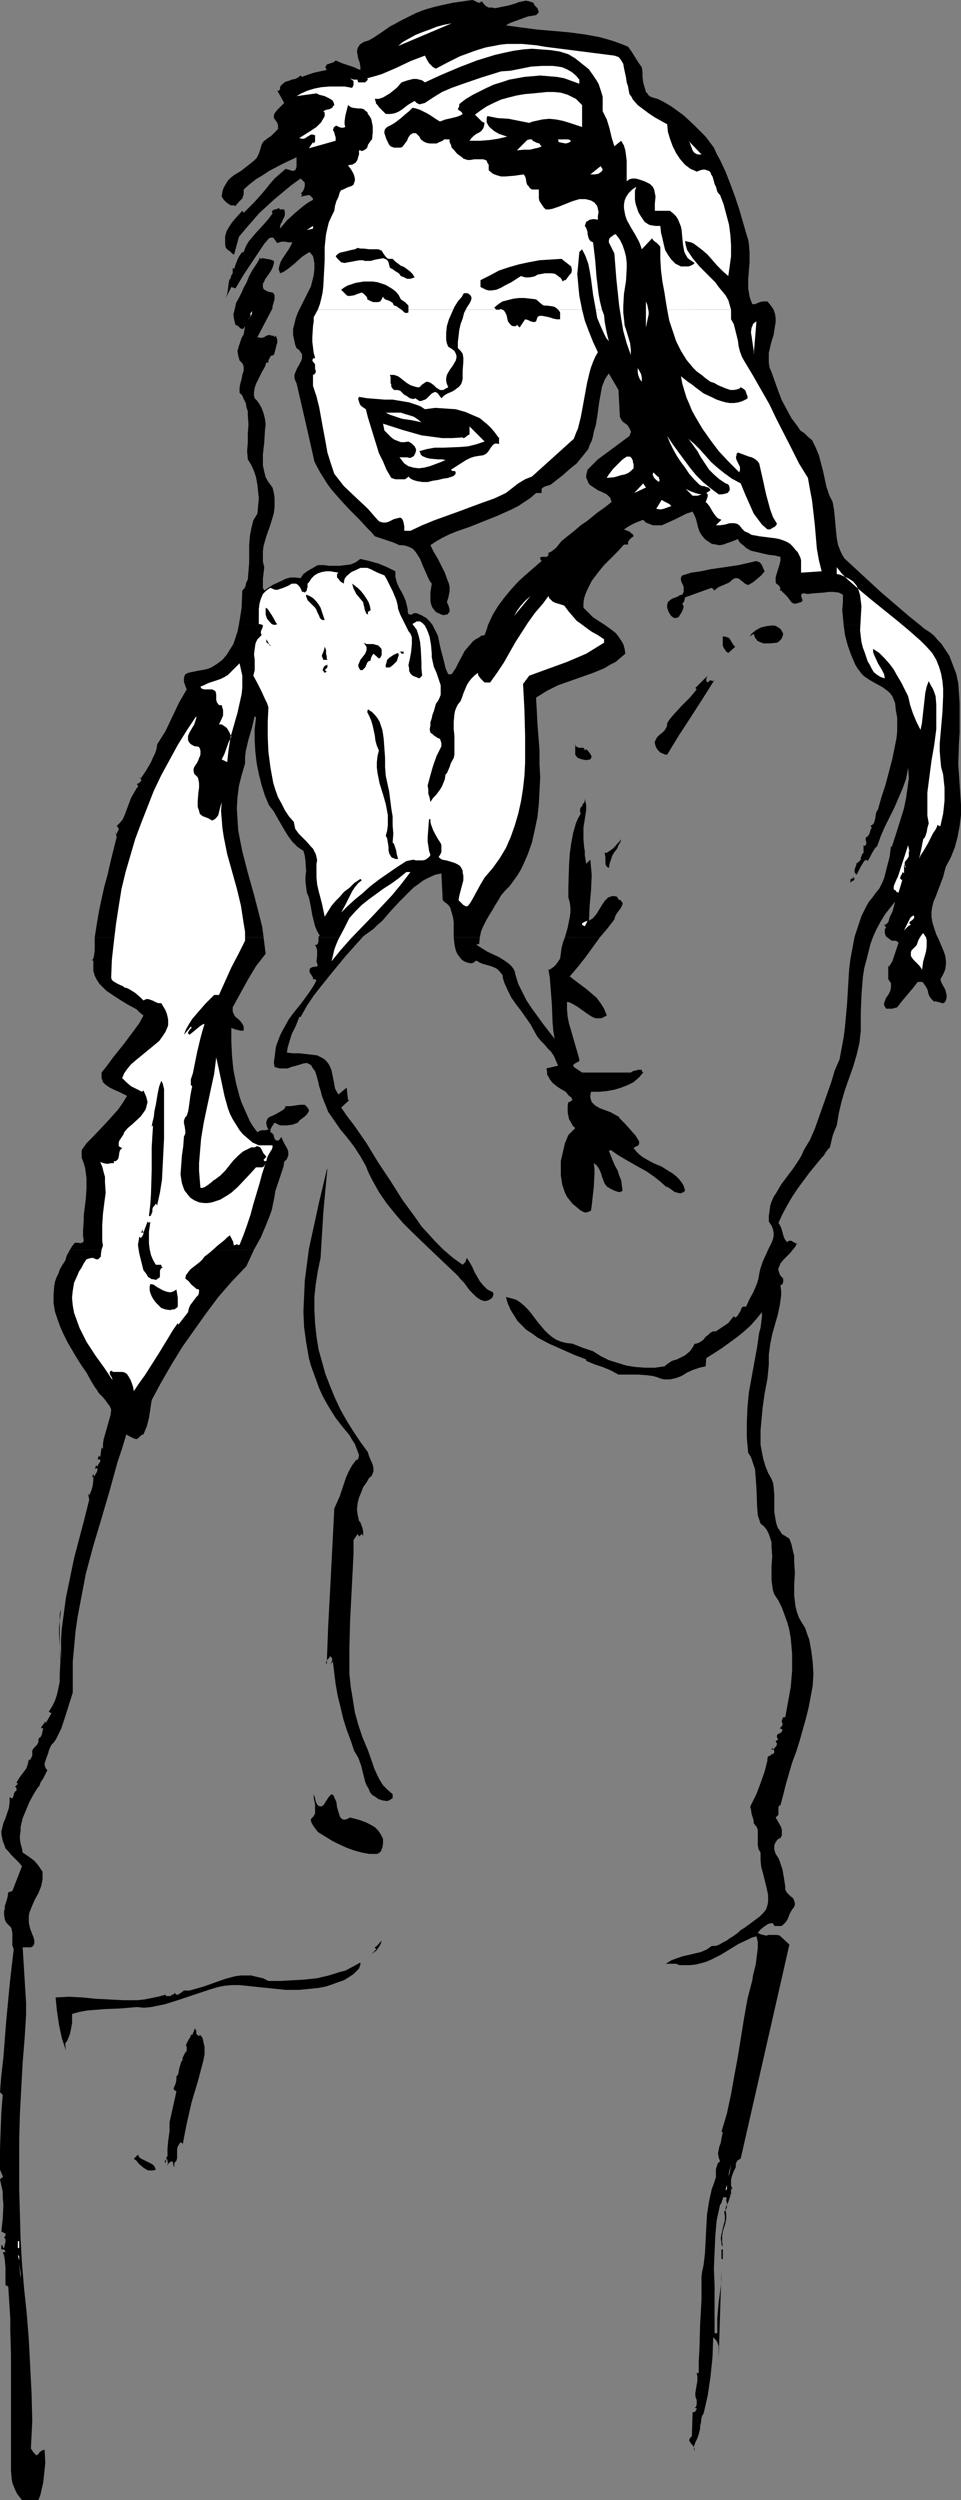 <?xml version="1.0" encoding="UTF-8" standalone="no"?>
<svg
   version="1.0"
   width="59.853mm"
   height="155.668mm"
   id="svg86"
   sodipodi:docname="Woman Standing 4.wmf"
   xmlns:inkscape="http://www.inkscape.org/namespaces/inkscape"
   xmlns:sodipodi="http://sodipodi.sourceforge.net/DTD/sodipodi-0.dtd"
   xmlns="http://www.w3.org/2000/svg"
   xmlns:svg="http://www.w3.org/2000/svg">
  <rect width="100%" height="100%" fill="#808080" stroke="none"/>
  <sodipodi:namedview
     id="namedview86"
     pagecolor="#ffffff"
     bordercolor="#000000"
     borderopacity="0.25"
     inkscape:showpageshadow="2"
     inkscape:pageopacity="0.0"
     inkscape:pagecheckerboard="0"
     inkscape:deskcolor="#d1d1d1"
     inkscape:document-units="mm" />
  <defs
     id="defs1">
    <pattern
       id="WMFhbasepattern"
       patternUnits="userSpaceOnUse"
       width="6"
       height="6"
       x="0"
       y="0" />
  </defs>
  <path
     style="fill:#000000;fill-opacity:1;fill-rule:evenodd;stroke:none"
     d="m 59.785,294.096 -1.777,3.878 -3.393,3.555 -3.232,3.717 -2.908,3.878 -2.747,3.878 -2.747,3.878 -2.585,4.201 -2.424,4.201 -2.262,4.201 -0.323,2.101 -0.323,2.101 -0.485,1.939 -0.808,1.939 -0.485,0.162 -0.323,0.323 -0.323,0.323 -0.485,0.323 -0.646,-0.162 -0.646,-0.323 -0.646,-0.323 -0.485,-0.323 -0.969,3.232 -1.131,3.393 -1.777,6.464 -1.939,6.625 -1.939,6.464 -1.777,6.625 -0.646,3.393 -0.646,3.393 -0.646,3.393 -0.485,3.393 -0.323,3.555 -0.323,3.555 v 3.555 3.717 l -1.777,5.656 -0.969,2.909 -1.293,2.585 -0.485,0.646 -0.485,0.485 -0.323,0.646 -0.323,0.808 -0.162,0.646 -0.323,0.808 -0.485,1.454 v 0.485 l 0.162,0.485 0.162,0.323 0.323,0.323 -0.485,0.97 -0.485,0.97 -0.646,0.97 -0.323,0.97 H 9.049 l -1.131,1.778 -0.969,1.778 -0.808,1.939 -0.808,1.939 -0.485,2.101 v 0.97 l -0.162,0.97 v 0.97 l 0.162,0.97 0.323,1.131 0.162,0.97 1.454,0.97 1.293,0.97 0.969,1.131 0.969,1.454 v 0.97 0.808 l -0.162,0.808 -0.162,0.808 -0.646,1.616 -0.808,1.454 -0.646,1.454 -0.646,1.616 -0.162,0.808 v 0.808 0.808 l 0.162,0.808 0.162,0.646 0.485,1.293 0.323,0.808 0.162,0.646 v 0.646 l -0.162,0.485 -0.323,0.323 -0.323,0.162 H 5.332 l 0.162,2.585 0.162,2.585 0.323,5.332 0.162,2.585 v 2.747 l -0.162,2.747 -0.162,2.585 -0.485,5.979 -0.323,5.979 -0.323,5.979 -0.162,5.979 v 5.817 6.14 l 0.162,5.817 0.162,5.979 0.162,2.747 0.162,2.747 0.485,5.817 0.646,6.14 0.485,6.14 0.323,6.302 0.323,6.302 0.162,6.464 -0.323,6.464 0.323,0.485 0.323,0.485 0.646,0.646 0.485,-0.323 0.323,-0.485 0.485,-0.323 0.323,-0.162 h 0.323 l 0.162,3.07 -0.323,3.07 -0.162,1.454 -0.323,1.454 -0.323,1.454 -0.485,1.293 H 5.171 l -0.646,-0.808 -0.485,-0.646 -0.485,-0.97 -0.323,-0.808 -0.323,-0.808 -0.162,-0.97 -0.162,-1.939 v -2.424 -7.918 -5.656 -11.311 l -0.162,-5.656 v -2.747 l -0.162,-2.585 -0.162,-2.585 -0.162,-2.424 -0.646,-0.323 v -1.939 -2.101 L 1.131,531.796 0.969,530.827 0.646,530.019 H 0.808 1.131 L 1.293,529.857 1.131,529.534 0.808,529.372 H 0.646 0.323 v -0.97 h 0.323 v 0.323 0.162 l 0.323,0.162 0.162,-0.808 0.162,-0.646 v -0.323 -0.323 l -0.323,-0.323 -0.323,-0.485 0.323,0.485 0.162,-0.323 0.162,-0.162 v -0.485 l -0.969,-0.485 0.323,-3.07 0.162,-3.232 -0.162,-1.616 v -1.454 L 0.323,514.345 0,512.89 l 0.323,-0.323 0.323,-0.162 v -0.323 L 0.485,511.759 0.162,510.951 0,510.628 v -0.323 -4.525 l 0.162,-4.525 0.162,-4.201 0.162,-2.101 0.162,-1.939 L 0,492.368 l 0.323,-4.04 0.485,-4.201 0.323,-4.201 0.323,-4.201 0.808,-8.564 0.485,-4.363 0.485,-4.04 -0.162,-0.485 -0.162,-0.485 V 454.879 L 2.747,454.071 2.585,453.586 2.101,453.101 1.616,452.617 1.293,452.132 1.131,451.647 0.969,450.678 v -0.97 l 0.162,-0.485 v -0.646 l 0.323,-0.97 0.323,-1.131 0.162,-1.131 0.969,-0.323 2.262,-5.817 -0.646,-0.808 -0.646,-0.646 -1.293,-1.293 -0.646,-0.808 -0.646,-0.646 -0.323,-0.97 -0.323,-0.808 -0.162,-0.808 -0.162,-0.808 v -0.646 l 0.162,-0.646 0.323,-1.293 0.485,-1.131 0.808,-2.424 0.162,-1.293 v -0.646 -0.646 l 0.162,0.162 0.323,0.162 h 0.162 l 0.162,-0.323 0.162,-0.323 v 0 -0.323 l 0.162,-0.323 0.162,-0.323 0.323,-0.162 v -0.646 l -0.162,-0.162 -0.162,-0.162 0.646,-0.646 -0.323,-0.323 0.808,-1.293 0.485,-0.646 0.485,-0.646 0.485,-0.646 0.323,-0.808 0.162,-0.646 0.162,-0.808 0.162,0.323 0.323,-0.485 0.323,-0.646 v -0.646 -0.646 l 0.485,-0.646 0.323,-0.323 0.323,-0.323 0.162,-0.323 0.162,-0.323 v -0.323 -0.323 l 0.162,-0.323 0.323,-0.162 0.323,-0.646 0.162,-0.808 0.162,-0.646 H 10.018 9.695 v -0.162 l 0.162,-0.323 0.485,-0.646 0.162,-0.162 v -0.323 l 0.323,0.323 1.293,-2.262 -0.646,-0.323 0.808,-1.293 0.646,-1.293 0.485,-1.454 0.323,-1.454 0.323,-1.616 v -1.616 l 0.162,-3.232 -0.162,-3.232 -0.162,-3.232 v -1.454 l 0.162,-1.616 v -1.454 l 0.323,-1.293 -0.323,2.909 v 3.07 3.232 l 0.323,2.909 v -2.424 -2.585 l 0.162,-2.424 0.323,-2.424 0.646,-4.848 0.969,-4.686 0.969,-4.686 2.424,-9.211 1.131,-4.525 -0.323,-1.616 v 0.162 l 0.162,0.162 0.162,0.323 0.485,-1.131 0.323,-1.131 0.162,-1.293 v -0.97 l -0.323,0.323 0.323,-0.97 v 0.162 0.162 l 0.323,0.323 0.162,-0.485 0.323,-0.485 0.162,-0.485 v -0.323 l -0.323,-0.162 -0.323,0.323 0.323,-0.97 0.323,0.323 0.162,-0.485 0.323,-0.485 0.162,-0.162 v -0.323 -0.162 l -0.323,-0.162 -0.323,0.162 0.323,-0.97 0.323,0.323 0.323,-2.262 0.323,0.323 v -1.131 l 0.162,-1.131 0.646,-2.262 0.646,-2.262 0.323,-1.131 0.162,-1.293 -0.323,-0.808 -0.485,-0.646 -0.969,-1.293 -1.131,-1.131 -0.485,-0.808 -0.485,-0.646 -0.969,-1.616 -0.969,-1.778 -1.131,-1.616 -1.131,-1.778 -2.101,-3.555 -0.969,-1.939 -0.808,-1.778 -0.646,-1.778 -0.646,-1.939 -0.323,-1.939 v -1.939 l 0.162,-2.101 0.162,-0.97 0.323,-0.97 0.485,-0.97 0.323,-0.97 0.646,-1.131 0.646,-0.97 0.162,-0.485 0.162,-0.646 0.808,-1.454 z"
     id="path1" />
  <path
     style="fill:#000000;fill-opacity:1;fill-rule:evenodd;stroke:none"
     d="m 104.382,294.096 2.262,1.939 2.262,1.616 0.323,-0.323 0.323,-0.323 0.162,-0.485 0.162,-0.485 0.646,0.97 0.646,1.131 0.485,1.131 0.646,1.131 0.646,1.131 0.808,0.97 0.969,0.97 0.646,0.323 0.646,0.323 0.162,0.485 -0.162,0.485 -0.162,0.323 -0.162,0.162 -0.808,0.485 -0.808,0.162 -0.969,-0.323 -0.969,-0.646 -0.808,-0.808 -0.808,-0.808 -1.293,-1.778 -0.808,-0.808 -0.646,-0.808 -3.232,-3.07 -3.232,-3.07 z"
     id="path2" />
  <path
     style="fill:#000000;fill-opacity:1;fill-rule:evenodd;stroke:none"
     d="m 186.627,294.096 -0.646,0.808 -0.808,0.808 -0.808,0.808 -0.646,0.808 -0.323,0.808 -0.162,0.323 v 0.485 l 0.162,0.485 0.162,0.485 0.323,0.485 0.485,0.485 v 0.485 0.323 l -0.162,0.485 -0.485,0.323 0.162,1.293 v 1.131 l -0.323,2.262 -0.485,2.262 -0.646,2.262 -0.646,2.262 -0.485,2.424 -0.323,2.424 v 1.131 1.293 l -0.162,1.616 -0.162,1.616 -0.646,3.393 -0.485,3.393 -0.323,3.555 -0.162,1.778 v 1.616 1.778 l 0.323,1.778 0.323,1.616 0.485,1.616 0.646,1.616 0.808,1.454 0.323,0.808 0.162,0.97 0.162,1.939 v 1.939 2.101 l 0.323,1.939 0.162,0.808 0.323,0.97 0.485,0.646 0.485,0.808 0.808,0.485 0.969,0.646 0.485,1.293 0.323,1.454 0.323,1.293 v 1.454 l 0.162,2.585 -0.162,2.747 v 2.585 l 0.162,1.293 0.162,1.293 0.323,1.293 0.485,1.293 0.646,1.131 0.808,1.293 0.485,1.454 0.485,1.293 0.485,2.747 0.323,2.585 0.162,2.747 -0.162,2.747 -0.485,2.585 -0.485,2.585 -0.646,2.585 -1.454,5.171 -0.808,2.585 -0.969,2.585 -1.454,5.009 -0.646,2.585 -0.646,2.424 -0.323,0.162 -0.162,0.323 v 1.778 l -0.323,0.323 -0.323,0.323 0.646,1.131 0.646,1.131 0.162,0.646 v 0.646 0.646 l -0.323,0.646 -0.485,0.162 -0.323,0.323 -0.323,0.485 -0.323,0.646 v 0.485 0.646 l 0.162,0.485 0.162,0.485 0.646,0.97 0.323,0.808 0.323,0.97 0.323,0.97 0.323,1.939 0.162,0.97 0.162,1.131 v 0.323 0.323 l 0.323,0.646 0.969,0.97 0.485,0.323 0.323,0.646 0.162,0.646 v 0.323 l -0.162,0.485 -0.485,0.646 -0.485,0.808 -0.323,0.808 -0.323,0.808 -0.485,0.646 -0.646,0.646 -0.323,0.162 h -0.485 -0.485 -0.646 v -0.162 l -0.162,-0.162 -0.162,-0.323 h -0.485 l -0.646,0.162 -0.969,0.646 -0.808,0.646 -0.646,0.808 0.646,0.323 0.646,0.162 0.646,0.162 0.646,-0.162 h 1.293 0.646 l 0.646,0.162 2.262,2.101 -11.472,50.416 h -0.162 l -0.162,0.162 -0.323,0.162 -0.162,0.162 -0.323,0.646 v 0.323 0.485 l -0.485,0.97 -0.485,1.293 -0.162,0.808 v 0.646 0.646 l 0.323,0.808 h -0.323 v 1.454 l -0.323,-0.323 0.162,0.485 -0.162,0.485 -0.323,0.97 -0.485,0.97 -0.162,0.485 v 0.485 l 0.162,0.97 v 0.97 l -0.162,0.97 -0.646,2.101 -0.162,1.131 v 1.293 l 0.162,1.131 -0.323,-0.485 v -0.485 l -0.162,-0.97 0.162,-0.97 0.485,-2.101 0.323,-1.131 v -1.131 l -0.162,-0.97 0.323,-0.323 0.162,-0.323 0.162,-0.485 v -0.97 l -0.162,-0.485 v -0.323 l 0.162,-0.323 -0.323,-0.162 h -0.162 -0.323 l -0.162,0.162 v 0.323 l -0.162,0.162 v 0.162 l -0.162,0.485 -0.162,0.323 -0.162,0.162 -0.808,3.717 -0.323,3.717 -0.162,3.878 -0.162,3.717 0.162,3.717 v 3.717 3.878 3.878 h 0.646 v -1.778 -1.778 l 0.323,-3.717 0.485,-3.717 0.162,-1.778 v -1.778 l -0.646,20.36 v -0.808 -1.939 l -0.162,-0.485 -0.162,-0.485 -0.323,-0.485 -0.646,-0.646 -0.162,4.686 -0.485,4.686 -0.646,4.363 -0.485,2.101 -0.485,2.101 -0.323,0.485 -0.162,0.485 -0.162,1.293 -0.162,0.646 v 0.646 l -0.162,0.646 -0.162,0.646 -0.162,0.485 -0.162,0.485 -0.485,0.97 -0.162,0.485 -0.162,0.485 v 0.485 l 0.162,0.646 v -0.485 l -0.162,-0.485 -0.323,-0.485 -0.323,-0.323 -0.323,-0.485 -0.162,-0.323 0.162,-0.485 0.162,-0.162 0.323,-0.323 -0.323,-0.323 0.323,0.323 0.162,-5.656 h 0.323 l 0.323,-0.162 0.162,-0.323 0.162,-0.162 v -0.162 l -0.162,-0.162 h -0.162 -0.162 l 0.323,-0.323 0.162,-0.485 v -0.485 -0.646 l -0.162,-0.323 -0.162,-0.646 v -0.646 l 0.162,-0.97 0.323,-1.939 v -0.97 l -0.162,-0.808 h 0.485 v -2.747 l 0.162,-2.909 0.162,-5.817 0.323,-5.817 v -5.333 l 0.162,-1.293 0.323,-1.454 0.323,-2.747 0.162,-3.07 0.162,-3.07 0.162,-3.07 0.485,-3.07 0.323,-1.454 0.323,-1.454 0.485,-1.293 0.485,-1.454 v -0.97 -0.97 l 0.162,-0.485 0.162,-0.485 0.162,-0.485 0.485,-0.323 -0.323,-0.97 -0.162,-0.97 0.162,-0.808 0.162,-0.808 0.323,-0.808 0.162,-0.97 0.162,-0.808 0.162,-0.808 h -0.323 l 1.293,-4.363 0.969,-4.525 0.808,-4.525 0.808,-4.363 1.454,-9.049 0.808,-4.525 1.131,-4.363 0.162,-1.131 0.646,-2.585 0.162,-1.293 0.162,-1.293 0.162,-1.293 v -1.454 l -0.323,-1.293 -1.131,0.323 -0.969,0.485 -2.101,0.97 -2.101,1.293 -2.101,1.293 -2.262,1.131 -1.131,0.485 -1.131,0.323 -1.293,0.323 -1.293,0.162 h -1.293 -1.293 l -0.808,-0.323 h -0.808 -1.616 l 1.293,-0.808 1.293,-0.485 1.454,-0.485 1.454,-0.323 1.293,-0.323 1.454,-0.323 1.454,-0.646 1.131,-0.808 h 0.969 l 0.808,-0.323 0.808,-0.485 0.969,-0.485 0.646,-0.485 0.808,-0.485 0.646,-0.485 0.485,-0.323 0.646,-0.646 0.808,-0.485 1.777,-1.293 1.939,-1.454 0.808,-0.808 0.646,-0.808 0.323,-0.97 0.162,-0.808 v -1.616 l -0.323,-1.616 -0.808,-3.232 -0.485,-1.778 -0.162,-1.616 v -0.808 -0.97 l -0.485,-0.808 -0.162,-0.97 v -0.808 -0.97 -0.97 -0.808 l -0.323,-0.808 -0.323,-0.323 -0.323,-0.485 v -0.485 l -0.162,-0.646 -0.323,-0.97 -0.162,-1.131 -0.162,-0.485 0.162,-0.485 1.293,-2.585 0.969,-2.585 0.97,-2.747 0.646,-2.585 v -0.323 -0.162 l 0.162,-0.485 0.485,-0.162 0.323,-0.323 0.485,-0.162 0.162,-0.323 v -0.323 l -0.162,-0.323 -0.162,-0.323 -0.323,0.162 v 0.162 h 0.162 0.162 l 0.323,-0.162 0.162,-0.323 0.323,-0.323 0.162,-0.485 v -0.162 l -0.162,-0.162 -0.162,-0.323 0.646,-0.485 -0.323,-0.323 v -0.162 -0.485 l 0.323,-0.323 0.485,-0.162 0.323,-0.323 0.162,-0.485 -0.646,-0.323 0.323,-0.323 0.162,-0.162 0.162,-0.323 v -0.323 l -0.162,-0.323 v -0.323 l 0.162,-0.485 0.162,-0.323 h 0.485 l 0.646,-3.555 0.646,-3.555 0.323,-3.878 v -1.939 -1.939 l -0.162,-1.939 -0.162,-1.778 -0.323,-1.939 -0.485,-1.778 -0.646,-1.778 -0.646,-1.778 -0.808,-1.616 -0.969,-1.454 -0.323,-0.97 -0.162,-1.131 -0.162,-1.131 v -1.131 -2.262 l 0.162,-2.262 -0.162,-2.262 v -1.131 l -0.323,-0.97 -0.323,-0.97 -0.485,-0.97 -0.646,-0.808 -0.808,-0.646 -0.323,-0.97 -0.323,-0.97 -0.162,-2.101 -0.162,-4.363 -0.162,-2.262 -0.162,-2.101 -0.323,-0.97 -0.323,-0.97 -0.323,-0.97 -0.646,-0.97 -0.162,-1.778 -0.162,-1.778 v -3.555 l 0.162,-3.717 0.323,-3.393 1.293,-7.11 0.646,-3.555 0.485,-3.393 0.323,-1.131 0.162,-1.293 0.162,-1.293 v -1.131 l -1.293,1.616 -1.454,1.616 -1.616,1.454 -1.616,1.293 -3.555,2.585 -3.555,2.262 -0.162,1.939 -0.808,0.162 -0.646,0.162 -1.454,0.485 -1.454,0.646 -1.293,0.808 -1.293,0.485 -1.454,0.323 h -0.646 -0.646 l -0.808,-0.162 -0.808,-0.323 -1.131,-0.323 -1.293,-0.162 -2.101,-0.162 h -2.101 -2.585 l -1.777,-0.97 -1.939,-0.808 -1.939,-0.646 -1.939,-0.808 v -0.323 l -2.908,-1.131 -2.908,-1.293 -2.908,-1.293 -2.747,-1.454 -1.293,-0.97 -1.293,-0.808 -0.969,-0.97 -1.131,-1.131 -0.808,-1.293 -0.808,-1.293 -0.646,-1.454 -0.485,-1.616 1.293,0.323 1.131,0.323 0.969,0.646 0.969,0.808 0.808,0.808 0.808,0.97 1.454,1.939 1.616,1.939 0.808,0.808 0.969,0.808 0.969,0.646 1.131,0.485 1.293,0.323 1.454,0.162 2.424,0.97 2.424,0.808 1.777,1.131 1.939,0.97 2.101,0.646 2.101,0.646 2.101,0.323 2.262,0.162 h 2.262 l 2.262,-0.323 0.808,-0.646 0.969,-0.646 1.131,-0.323 1.939,-0.97 0.969,-0.808 0.323,-0.323 0.323,-0.485 0.323,-0.485 0.323,-0.646 h 0.323 l 0.485,-0.162 0.646,-0.323 0.646,-0.485 0.485,-0.646 0.646,-0.485 0.485,-0.485 0.646,-0.323 h 0.323 0.323 l 2.908,-1.939 -0.323,-0.323 0.323,0.323 1.293,-1.616 0.323,0.323 0.485,-0.323 0.323,-0.485 0.485,-0.808 0.162,-0.485 0.162,-0.323 0.323,-0.162 h 0.323 0.323 l 0.808,-1.778 0.969,-1.778 0.808,-1.939 0.323,-1.131 0.162,-0.97 0.162,-0.808 0.162,-0.646 0.485,-1.454 0.646,-1.454 0.323,-0.646 0.323,-0.808 z"
     id="path3" />
  <path
     style="fill:#000000;fill-opacity:1;fill-rule:evenodd;stroke:none"
     d="m 56.23,147.048 0.323,-1.939 0.323,-2.101 0.162,-4.04 0.162,-0.162 0.323,-0.323 0.323,-0.646 v -0.323 l 0.162,-0.485 0.323,-0.646 0.162,-1.939 0.162,-2.101 v -2.101 -1.939 l 0.162,-2.101 0.323,-1.778 0.485,-1.939 0.485,-0.808 0.485,-0.808 0.162,-1.778 0.162,-1.778 -0.162,-1.616 -0.162,-1.616 -0.323,-1.778 -0.485,-1.454 -0.646,-1.454 -0.808,-1.293 -0.162,-1.939 0.162,-2.101 V 101.964 l 0.162,-2.101 -0.162,-2.101 V 96.793 L 58.008,95.824 57.846,94.854 57.362,93.884 57.038,93.076 56.392,92.43 v -1.131 l 0.162,-0.97 0.323,-1.131 0.162,-0.97 0.323,-0.97 V 86.29 L 57.2,85.805 57.038,85.482 56.715,85.159 56.392,84.835 56.23,84.189 56.069,83.704 55.907,82.573 56.23,81.442 l 0.323,-0.97 0.323,-0.97 0.485,-0.808 0.162,-0.97 0.162,-0.97 -0.323,0.485 -0.162,0.162 h -0.323 l -0.323,-0.162 -0.485,-0.485 -0.323,-0.162 -0.323,-0.162 -0.162,-0.646 -0.162,-0.646 -0.162,-1.131 0.323,-1.293 0.323,-1.454 0.646,-1.131 0.646,-1.293 0.485,-1.131 0.646,-1.131 0.323,-0.808 0.323,-0.808 0.808,-1.454 0.969,-1.454 0.485,-0.808 0.323,-0.808 v 0.485 l 0.646,-0.162 0.808,0.162 0.969,0.162 0.808,0.323 v 0.646 l -0.162,0.485 -0.162,0.485 -0.323,0.646 -0.646,0.97 -0.808,1.131 -0.162,0.485 -0.323,0.485 v 0.485 0.323 l 0.162,0.485 0.485,0.323 0.646,0.323 0.969,0.162 0.323,0.323 0.162,0.323 v 0.485 0.485 l -0.323,1.131 -0.162,0.485 v 0.485 l -3.555,6.787 0.646,0.162 h 0.485 l 0.485,-0.162 0.485,-0.323 0.485,-0.162 h 0.323 l 0.646,0.162 h 0.323 l 0.162,0.323 0.323,-0.323 0.162,0.485 0.162,0.485 v 0.646 l -0.162,0.485 -0.323,1.293 -0.323,1.131 -0.646,0.162 -0.323,0.485 -0.323,0.646 v 0.485 h -0.485 l -0.323,0.97 -0.646,1.131 -0.969,1.939 -0.485,0.97 -0.323,0.97 -0.162,1.131 v 0.646 l 0.162,0.646 0.485,0.485 0.485,0.646 0.646,1.131 0.485,1.293 0.323,1.293 0.162,1.293 -0.162,1.454 -0.162,2.747 -0.323,2.909 v 1.293 1.293 l 0.323,1.454 0.323,1.293 0.646,1.131 0.969,1.293 0.323,1.293 0.162,1.131 v 1.131 1.131 l -0.162,1.293 -0.323,1.131 -0.646,2.101 -0.808,2.262 -0.646,2.262 -0.162,1.293 v 1.131 1.293 l 0.323,1.293 -0.323,2.747 v 1.454 0.646 l 0.323,0.646 0.969,-0.646 0.969,-0.646 2.101,-0.97 0.969,-0.485 1.131,-0.323 h 1.131 l 1.293,0.162 0.323,-0.485 0.323,-0.485 1.131,-0.808 1.131,-0.646 1.131,-0.646 h 1.454 l 1.293,0.162 h 2.424 l 1.293,-0.162 1.293,-0.162 1.131,-0.485 1.131,-0.808 2.101,0.485 2.262,0.646 1.939,0.808 0.969,0.485 0.969,0.485 v 0.646 0.646 l 0.323,1.293 0.485,1.131 0.646,1.131 0.485,0.97 0.485,1.131 0.323,1.293 0.162,0.646 v 0.646 l 0.162,0.485 0.162,0.162 h 0.323 0.323 l 0.485,-0.323 h 0.323 0.323 l 1.131,0.485 1.131,0.646 0.808,0.808 0.646,0.808 z"
     id="path4" />
  <path
     style="fill:#000000;fill-opacity:1;fill-rule:evenodd;stroke:none"
     d="m 114.885,147.048 1.131,-2.424 1.293,-2.101 1.454,-1.939 1.616,-1.939 1.616,-1.778 1.777,-1.616 3.716,-3.232 -0.323,-0.485 v -0.323 l 0.323,-0.162 h 0.808 0.323 l 0.323,-0.162 0.162,-0.323 v -0.162 -0.323 l 0.485,-0.162 0.485,-0.323 0.808,-0.646 0.646,-0.808 0.646,-0.808 1.616,-1.293 1.616,-1.293 1.293,-1.131 1.454,-0.97 2.585,-2.101 1.616,-1.131 1.616,-1.293 -0.162,-0.485 -0.162,-0.485 -0.808,-0.808 -0.969,-0.485 -1.131,-0.485 -0.969,-0.646 -0.969,-0.646 -0.323,-0.485 -0.162,-0.485 -0.323,-0.646 v -0.646 l 0.162,-0.646 0.162,-0.646 0.485,-0.485 0.323,-0.323 0.808,-0.808 0.808,-0.808 7.433,-5.494 0.162,-0.485 0.162,-0.323 v -0.323 l -0.162,-0.323 -0.323,-0.646 -0.323,-0.485 -1.131,-0.808 -0.323,-0.485 -0.323,-0.646 -0.323,-6.302 -2.262,-3.878 -0.485,0.646 -0.485,0.808 -0.323,0.808 -0.323,0.808 -0.323,1.778 -0.323,1.778 -0.485,3.555 -0.323,1.939 -0.485,1.616 -0.162,0.97 -0.323,1.131 -0.485,0.97 -0.323,0.97 -1.293,1.616 -1.454,1.778 -1.616,1.293 -1.616,1.454 -1.454,1.131 -1.454,1.131 -0.485,0.162 -0.646,0.162 -0.323,0.162 -0.323,0.162 -0.323,0.323 v 0.323 0.646 h -1.293 l -1.293,1.131 -1.454,0.97 -1.454,0.97 -1.616,0.808 -3.232,1.454 -3.232,1.293 -3.232,1.293 -3.232,1.131 -1.616,0.646 -1.616,0.808 -1.454,0.808 -1.454,0.97 0.808,1.616 0.969,1.616 0.808,1.616 0.808,1.616 0.646,1.778 0.323,0.808 0.162,0.808 v 0.97 l -0.162,0.808 -0.162,0.808 -0.323,0.97 0.323,0.646 0.162,0.485 0.162,0.646 v 0.485 l -0.323,0.323 -0.162,0.323 h -0.485 l -0.323,0.162 -0.646,-0.162 -0.646,-0.323 -0.485,-0.162 -0.323,-0.323 -0.646,-0.808 -0.323,-0.808 -0.162,-0.808 v -0.97 -0.97 l 0.323,-2.101 -0.485,-0.646 -0.323,-0.646 -0.646,-1.454 -0.646,-1.454 -0.646,-1.616 -0.808,-1.293 -0.485,-0.646 -0.485,-0.485 -0.646,-0.323 -0.808,-0.323 -0.808,-0.162 h -0.808 l -1.454,-0.646 -1.454,-0.485 -1.454,-0.485 -1.454,-0.485 -0.808,-0.97 -0.969,-0.97 -1.939,-2.101 -2.262,-2.262 -2.101,-2.262 -2.101,-2.424 -0.969,-1.293 -0.808,-1.293 -0.808,-1.293 -0.808,-1.454 -0.646,-1.293 -0.323,-1.454 -1.939,-8.564 -1.939,-8.403 -0.323,-0.646 -0.162,-0.646 v -0.646 l 0.162,-0.485 0.485,-1.131 0.485,-0.808 0.485,-0.97 0.162,-0.485 V 83.866 83.381 L 70.773,82.896 70.45,82.411 69.803,81.927 69.48,81.119 69.319,80.311 68.995,78.856 v -1.454 l 0.323,-1.293 0.323,-1.293 0.485,-1.293 2.424,-4.848 0.646,-1.293 0.323,-1.293 0.323,-1.293 0.162,-1.454 v -1.454 l -0.323,-1.616 -0.808,-0.97 -0.808,0.485 -0.969,0.646 -1.777,1.616 -1.616,1.293 -0.969,0.646 -0.808,0.323 -0.162,-0.485 -0.162,-0.485 0.162,-0.808 0.323,-0.97 0.485,-0.808 1.293,-1.939 0.485,-0.808 0.485,-0.97 h -0.808 l -0.969,-0.162 h -0.808 l -0.485,0.162 -0.485,0.162 -0.162,-0.162 -0.323,-0.485 -0.162,-0.162 -0.162,-0.323 -0.323,-0.162 h -0.323 l -0.485,0.162 -1.131,1.293 -0.969,1.454 -1.939,2.909 -1.939,2.909 -1.939,3.232 -0.969,-0.323 -1.293,2.585 0.323,-0.97 0.162,-0.97 0.162,-1.454 0.162,-0.808 0.323,-0.485 0.162,-0.646 0.323,-0.485 v -1.293 l 0.323,0.323 0.162,-0.485 0.162,-0.485 0.485,-1.293 0.323,-0.646 0.323,-0.485 0.323,-0.485 0.485,-0.162 0.485,-1.293 0.646,-1.131 0.808,-0.97 0.969,-1.131 1.939,-2.101 0.969,-1.131 0.969,-1.293 -0.162,-0.485 0.162,-0.162 0.162,-0.162 0.323,-0.162 h 0.323 L 65.279,49.124 65.602,48.962 v -0.323 0.323 l 0.162,0.162 0.162,0.162 h 0.969 l 0.162,0.646 v 0.646 l -0.162,0.485 -0.323,0.646 -0.162,0.485 -0.323,0.485 -0.162,0.646 v 0.485 l 0.808,-0.97 0.808,-0.97 1.939,-1.778 1.939,-1.616 1.131,-0.808 1.131,-0.646 v -0.162 -0.162 l -0.323,-0.323 -0.323,-0.323 -0.323,-0.162 -1.616,0.323 -0.323,0.162 v 0 0 l 0.162,-0.162 0.162,-0.485 -0.162,-0.162 h -0.162 l 0.323,-0.323 0.162,-0.162 0.323,-0.646 0.162,-0.646 v -0.808 l -0.969,-0.97 -2.262,1.616 -1.939,1.616 -1.939,1.616 -1.777,1.616 -1.777,1.616 -3.232,3.717 -1.616,1.939 -1.131,4.201 -0.485,-0.323 -0.485,-0.485 -0.485,-0.323 -0.485,-0.485 -0.162,-0.808 v -0.646 -1.293 l 0.323,-1.131 0.646,-1.131 0.646,-0.97 0.808,-0.97 1.616,-1.778 0.323,0.485 1.293,-1.293 1.293,-1.293 1.293,-1.454 1.131,-1.293 1.131,-1.454 1.131,-1.293 1.293,-1.131 1.293,-1.131 0.646,0.162 0.969,0.323 0.646,-0.162 0.162,-0.323 0.162,-0.485 v -0.808 -0.808 -0.646 l -3.393,1.616 -3.07,1.616 -1.454,0.97 -1.616,0.97 -1.454,1.131 -1.454,1.293 v 0.485 0.646 l -0.162,0.485 -0.162,0.485 -0.808,0.808 -0.808,0.97 -0.485,-0.162 h -0.646 l -0.969,-0.646 -0.323,-0.323 -0.323,-0.323 -0.323,-0.485 -0.162,-0.323 0.162,-1.131 0.323,-0.97 0.485,-0.808 0.485,-0.808 0.646,-0.646 0.808,-0.646 1.616,-0.97 1.454,-1.131 0.808,-0.646 0.808,-0.646 0.646,-0.646 0.485,-0.97 0.323,-0.97 0.323,-1.131 0.162,-0.323 0.323,-0.485 0.808,-0.646 0.969,-0.646 0.646,-0.646 0.646,-0.646 0.323,-0.323 V 29.894 29.41 L 65.279,28.925 64.956,28.44 64.471,27.794 v -0.646 l 0.162,-0.485 0.646,-0.808 0.808,-0.808 0.808,-0.808 -1.616,-2.909 h 0.323 0.162 v -0.162 l 0.162,-0.162 v -0.485 l 0.162,-0.323 0.485,-0.485 0.646,-0.485 0.646,-0.162 0.808,-0.323 0.808,-0.162 0.646,-0.323 0.646,-0.485 0.323,0.323 1.293,-0.485 1.454,-0.485 1.454,-0.323 1.616,-0.323 -0.162,-0.323 -0.162,-0.323 0.162,-0.323 0.162,-0.323 0.485,-0.162 0.485,-0.162 0.485,-0.162 0.323,-0.162 0.323,-0.323 1.454,0.646 1.454,0.485 1.454,0.485 0.646,0.323 0.808,0.323 V 15.674 L 84.669,14.705 84.346,13.897 84.184,12.927 84.023,12.119 84.184,11.311 84.507,10.827 84.669,10.503 85.154,10.18 85.638,9.857 86.769,9.534 87.901,8.888 89.84,7.595 91.94,6.14 92.91,5.656 94.041,5.009 95.98,4.04 97.919,3.07 100.019,2.262 102.281,1.616 104.382,1.131 106.644,0.646 111.168,0 l 0.485,0.162 0.646,0.323 0.323,0.162 h 0.323 l 0.162,-0.162 0.323,-0.162 0.485,0.646 0.485,0.485 0.646,0.323 h 0.808 l 0.646,0.162 0.808,-0.162 1.616,-0.323 0.808,-0.162 1.616,-0.485 0.808,-0.323 0.808,-0.162 0.808,-0.162 0.808,0.162 0.97,0.323 0.162,0.323 0.162,0.323 0.646,0.646 0.162,0.485 0.162,0.323 -0.162,0.323 -0.485,0.485 -1.939,0.323 -1.777,0.646 -1.777,0.646 -0.808,0.323 -0.808,0.485 3.555,0.485 3.716,0.485 3.716,0.323 3.716,0.323 3.716,0.485 3.555,0.646 1.777,0.485 1.616,0.485 1.777,0.646 1.616,0.646 0.808,1.131 0.808,1.293 0.808,1.293 0.808,1.131 0.162,1.131 v 1.131 l 0.162,1.293 0.323,1.131 0.323,1.131 0.323,0.323 0.323,0.485 0.485,0.323 0.485,0.162 0.485,0.162 0.646,0.162 1.616,0.808 1.616,0.97 2.908,2.101 2.585,2.424 2.585,2.585 0.969,1.293 0.969,1.293 0.646,1.454 0.808,1.454 1.293,2.747 1.131,2.909 1.131,3.07 0.969,2.909 1.777,6.14 0.323,0.97 0.162,0.97 0.162,2.101 v 2.262 l -0.162,1.939 -0.162,2.101 v 2.101 l 0.162,0.97 0.162,0.97 0.323,0.97 0.323,0.808 h 0.646 l 0.323,-0.162 0.808,-0.323 0.646,-0.162 h 0.485 0.646 l 0.808,0.97 0.646,0.97 0.323,0.97 0.162,0.97 v 0.97 l -0.162,0.97 -0.323,2.101 -0.323,0.97 -0.323,1.131 -0.485,2.101 v 1.131 1.131 l 0.162,1.131 0.485,1.131 1.616,4.525 0.808,2.101 1.131,2.101 1.131,2.101 1.454,1.939 0.646,0.97 0.97,0.646 0.808,0.808 0.97,0.808 0.808,1.616 0.808,1.939 0.97,3.717 0.808,3.717 0.646,1.939 0.808,1.616 0.323,1.778 0.162,1.616 0.162,1.778 0.162,1.778 0.162,1.616 0.323,1.616 0.323,0.808 0.323,0.808 0.323,0.646 0.485,0.808 4.363,4.04 4.201,3.878 4.524,3.878 2.262,1.939 2.424,1.939 h -17.936 l -0.162,-1.778 -0.162,-1.778 0.162,-1.778 v -1.778 l -0.969,-0.485 -1.293,-0.162 h -1.131 l -1.131,0.162 -2.424,0.162 -1.293,0.162 -1.131,-0.162 -0.323,0.162 -0.162,0.323 0.162,0.646 0.162,0.323 v 0.323 l -0.162,0.162 -0.162,0.162 h -0.162 l -0.485,0.162 -0.485,0.162 h -0.323 -0.323 l -0.485,-0.323 -0.485,-0.646 -0.485,-0.646 -0.646,-0.646 -0.485,-0.485 -0.323,-0.323 h -0.323 l 0.162,-0.485 -0.162,-0.323 -0.162,-0.323 -0.162,-0.162 -0.485,-0.323 -0.162,-0.323 v -0.323 -0.808 l 0.162,-0.646 0.808,-2.585 0.162,-0.808 v -0.808 l -1.293,-0.323 -1.454,-0.162 -1.454,-0.323 -1.293,-0.323 -1.454,-0.323 -1.131,-0.646 -0.485,-0.485 -0.646,-0.485 -0.485,-0.485 -0.323,-0.646 -1.616,0.646 -0.969,0.323 -0.808,0.323 -0.969,0.162 -0.808,-0.162 -0.969,-0.162 -0.969,-0.646 -0.485,-0.323 -0.323,-0.323 -0.646,-0.808 -0.485,-0.808 -0.323,-0.97 -0.485,-1.939 -0.323,-0.808 -0.485,-0.97 -1.454,0.485 -1.293,0.646 -1.616,0.808 -1.454,0.646 -1.454,0.646 h -0.646 -0.808 -0.646 l -0.808,-0.323 -0.808,-0.323 -0.646,-0.646 -1.293,0.485 -1.131,0.485 -1.131,0.646 -0.485,0.323 -0.485,0.323 0.808,0.323 0.485,0.162 0.485,0.485 0.323,0.162 0.162,0.485 -0.485,0.323 -0.485,0.485 -0.323,0.485 v 0.646 h -0.969 l -1.454,1.616 -1.616,1.616 -1.616,1.616 -1.454,1.778 -1.454,1.939 -0.485,0.97 -0.485,0.97 -0.485,1.131 -0.323,0.97 -0.162,1.131 v 1.131 l 1.131,1.131 1.131,1.131 2.747,1.778 z"
     id="path5" />
  <path
     style="fill:#000000;fill-opacity:1;fill-rule:evenodd;stroke:none"
     d="m 62.047,220.572 0.485,3.878 -2.262,2.909 -1.939,3.232 -1.777,3.232 -1.777,3.232 v 0.646 0.323 l 0.323,0.808 0.323,0.485 0.646,0.485 0.485,0.485 0.485,0.646 0.323,0.646 v 0.485 0.485 h -0.485 -0.323 l -0.646,-0.162 -0.646,-0.162 -0.808,-0.323 v 3.232 l 0.162,3.393 0.323,3.232 0.646,3.232 0.808,3.07 0.485,1.454 0.646,1.454 0.646,1.454 0.646,1.454 0.808,1.293 0.969,1.293 0.485,-0.323 0.646,-0.162 h 0.808 l 0.646,-0.162 -0.323,-0.646 -0.162,-0.646 v -0.485 l 0.162,-0.485 0.162,-0.323 0.323,-0.323 0.808,-0.323 0.969,-0.485 0.808,-0.485 0.808,-0.485 0.323,-0.323 0.162,-0.485 h 1.131 l 1.131,-0.162 1.131,-0.162 h 1.131 l 0.323,0.323 0.323,0.323 0.162,0.323 0.162,0.162 v 0.323 l -0.162,0.323 -0.323,0.485 -0.485,0.485 -0.646,0.485 -0.646,0.485 -0.323,0.485 -1.293,0.485 -1.454,0.162 h -0.808 -0.646 l -0.646,-0.323 -0.646,-0.323 -0.323,0.485 -0.323,0.485 -0.323,0.646 v 0.646 l 0.323,0.162 0.323,0.323 0.162,0.323 v 0.323 l 0.162,0.323 0.162,0.323 0.323,0.162 h 0.485 l 0.646,-0.808 0.323,0.808 0.323,0.646 0.808,1.454 0.162,0.646 v 0.808 l -0.162,0.323 -0.162,0.485 -0.323,0.323 -0.323,0.323 -0.162,1.131 -0.323,0.97 -1.293,3.878 -0.323,0.97 -0.162,1.131 -0.323,1.616 -0.323,1.616 -0.646,1.778 -0.646,1.616 -1.293,3.07 -1.616,2.909 H 16.481 l 0.485,-0.808 0.646,-0.808 h 0.969 l 0.323,0.162 0.162,-0.162 h 0.323 l 0.162,-0.162 0.162,-0.323 -0.162,-1.131 v -1.293 l 0.162,-2.424 v -1.131 l 0.162,-1.293 0.323,-2.585 0.162,-2.424 v -2.424 l -0.162,-1.293 -0.162,-1.131 -0.323,-1.131 -0.485,-1.293 v -1.778 l 1.131,-1.616 1.454,-1.454 3.07,-3.232 1.454,-1.616 1.454,-1.616 1.131,-1.616 0.969,-1.616 -0.969,-0.485 -0.969,-0.485 -1.131,-0.485 -0.969,-0.485 -0.969,-0.646 -0.323,-0.323 -0.323,-0.323 -0.162,-0.485 -0.162,-0.485 v -0.646 -0.646 l 1.293,-1.616 1.293,-1.778 2.585,-3.232 2.424,-3.232 1.293,-1.778 0.969,-1.778 -0.808,-0.646 -0.808,-0.808 -2.101,-1.131 -2.101,-1.293 -1.939,-1.293 -0.969,-0.646 -0.808,-0.808 -0.808,-0.808 -0.646,-0.97 -0.485,-0.97 -0.323,-1.131 v -1.131 -1.293 h -0.323 l 0.323,-0.485 0.162,-0.646 0.162,-1.293 v -1.293 -1.454 -0.323 z"
     id="path6" />
  <path
     style="fill:#000000;fill-opacity:1;fill-rule:evenodd;stroke:none"
     d="m 85.315,220.572 -4.04,4.525 -3.716,4.525 -1.939,2.424 -1.777,2.262 -1.616,2.424 -1.454,2.585 h -0.323 l -0.808,2.101 -0.485,0.97 -0.485,0.97 -0.646,2.101 -0.323,1.131 -0.162,1.131 1.454,0.162 h 1.454 l 1.454,0.162 1.454,0.162 1.293,0.162 0.646,0.323 0.646,0.323 0.485,0.323 0.485,0.485 0.485,0.646 0.323,0.646 0.323,0.808 0.162,0.808 0.323,1.616 0.162,0.808 0.162,0.97 0.323,0.646 0.485,0.808 1.939,-1.616 0.323,2.909 h 0.323 l -1.939,1.778 1.454,2.101 1.616,2.101 2.908,4.201 2.747,4.525 2.908,4.363 2.747,4.363 3.07,4.201 1.454,2.101 1.777,1.939 1.616,1.778 1.777,1.778 h -3.07 l -4.363,-4.201 -2.101,-2.101 -1.939,-2.262 -1.939,-2.424 -1.777,-2.585 -0.808,-1.454 -0.808,-1.454 -0.808,-1.616 -0.646,-1.616 -1.293,-2.262 -1.454,-2.262 -1.616,-2.101 -1.616,-1.939 -1.454,-2.101 -1.454,-2.101 -0.485,-1.293 -0.485,-1.131 -0.485,-1.293 -0.323,-1.293 -0.323,-0.97 -0.162,-0.808 -0.485,-1.778 -0.323,-0.97 -0.485,-0.646 -0.485,-0.808 -0.969,-0.485 -0.969,0.162 -0.969,0.323 -1.777,0.485 -0.808,0.323 h -0.969 -0.969 l -1.131,-0.323 -0.162,-1.131 0.162,-1.131 0.162,-1.293 0.162,-1.293 0.485,-1.293 0.485,-1.293 0.646,-1.293 0.646,-1.131 0.808,-1.454 0.969,-1.293 1.939,-2.424 1.777,-2.424 0.969,-1.454 0.808,-1.454 -0.162,-0.162 -0.162,-0.162 h -0.485 v -0.323 l -0.162,-0.323 -0.323,-0.485 -0.323,-0.485 v -0.162 -0.485 l 0.162,-0.323 0.323,-0.162 0.485,-0.162 h 0.646 l 0.162,-0.162 0.162,-0.162 -0.162,-0.485 -0.162,-0.485 0.162,-1.293 v -1.293 l -0.162,-0.646 -0.323,-0.646 h 0.323 l 0.323,-0.162 V 222.026 L 74.974,221.703 v -0.485 -0.646 z"
     id="path7" />
  <path
     style="fill:#000000;fill-opacity:1;fill-rule:evenodd;stroke:none"
     d="m 141.223,220.572 -3.393,4.686 -1.777,2.262 -1.939,2.262 1.454,1.131 1.293,0.97 1.293,0.97 1.131,0.97 1.131,0.97 0.969,1.293 0.808,1.293 0.323,0.808 0.323,0.808 -0.646,0.323 -0.646,0.323 h -0.646 -0.646 l -0.485,-0.162 -0.646,-0.323 -0.97,-0.646 -1.131,-0.808 -1.131,-0.808 -1.131,-0.646 -0.646,-0.323 -0.646,-0.162 v 1.778 l 0.162,1.778 0.323,1.616 0.485,1.616 0.969,3.393 0.485,1.616 0.485,1.778 v 0.323 l -0.162,0.162 -0.646,0.323 -0.485,0.323 -0.162,0.162 0.162,0.485 1.939,1.293 h 11.472 l 0.485,-0.323 0.646,-0.162 0.646,-0.162 h 0.808 v 0.162 0.162 l 0.323,0.323 -0.969,1.131 -1.293,1.131 -1.293,0.646 -1.616,0.646 -1.616,0.485 -1.777,0.323 -1.777,0.162 h -1.939 l -0.162,0.808 v 0.646 l 0.162,0.485 0.162,0.485 0.485,0.485 0.323,0.323 1.131,0.646 2.585,0.97 1.131,0.646 0.646,0.323 0.323,0.485 0.646,0.646 0.646,0.646 1.293,1.454 1.131,1.293 0.485,0.808 0.323,0.485 v 0.323 0.323 l -0.162,0.323 -0.323,0.162 -0.646,0.323 -0.162,0.162 0.646,0.808 0.646,0.646 0.808,0.646 0.808,0.485 1.777,0.97 1.939,0.808 1.777,1.131 0.808,0.485 0.808,0.646 0.646,0.646 0.646,0.808 0.485,0.808 0.323,1.131 -0.323,0.323 -0.323,0.162 -0.485,0.162 -0.646,-0.162 -0.646,-0.162 -1.131,-0.808 -0.485,-0.323 -0.485,-0.162 -1.454,-1.293 -1.454,-1.131 -1.616,-1.131 -1.777,-0.97 -3.393,-1.939 -1.616,-0.97 -1.616,-1.131 -0.485,0.162 0.97,2.424 0.485,1.131 0.646,1.131 0.323,1.131 0.485,1.131 0.162,1.293 0.162,1.131 -0.485,0.323 h -0.485 l -0.485,-0.162 -0.485,-0.162 -0.969,-0.485 -0.808,-0.485 -0.485,-0.646 -0.646,-1.616 -0.162,-0.646 -0.323,-0.808 -0.323,-0.646 -0.485,-0.646 -0.646,-0.485 0.162,1.293 v 1.293 l -0.162,3.07 -0.323,2.909 -0.162,1.454 -0.162,1.131 -0.646,0.323 -0.646,0.162 -0.485,-0.162 -0.646,-0.323 -0.969,-0.808 -0.97,-0.808 -0.646,-0.808 -0.646,-0.808 -0.485,-0.97 -0.323,-0.97 -0.323,-0.97 -0.162,-1.131 -0.162,-0.97 v -1.131 -2.262 l 0.485,-2.101 0.485,-2.101 0.808,-1.939 1.616,-1.616 -0.646,-0.646 -0.323,-0.646 -0.485,-0.808 -0.162,-0.808 -0.162,-0.808 v -1.616 l 0.162,-0.808 h 0.323 l 0.162,-0.162 0.485,-0.323 -0.323,-0.646 -0.485,-0.323 -0.808,-0.97 -1.131,-0.646 -0.969,-0.646 -0.969,-0.808 -0.646,-0.808 -0.323,-0.646 -0.323,-0.485 v -0.646 l -0.162,-0.808 2.747,-0.646 -0.485,-1.131 -0.485,-1.131 -0.646,-0.97 -0.808,-0.808 -0.808,-0.97 -0.808,-0.808 -0.808,-0.97 -0.646,-1.131 -0.969,-1.778 -1.131,-1.616 -1.131,-1.616 -1.131,-1.454 -1.131,-1.616 -0.808,-1.616 -0.808,-1.778 -0.323,-0.97 -0.162,-0.97 -0.646,-0.808 -0.646,-0.646 -0.646,-0.323 -0.808,-0.323 -1.777,-0.485 -0.808,-0.323 -0.808,-0.485 -0.323,0.162 -0.323,0.323 -0.646,0.162 -0.808,-0.162 -0.808,-0.323 -0.646,-0.485 -0.485,-0.646 -0.485,-0.646 -0.323,-0.808 -0.162,-0.646 -0.162,-0.808 -0.162,-1.616 h 6.14 l -0.162,1.616 H 112.461 l -0.323,0.162 1.293,0.808 1.293,0.808 2.747,1.293 1.293,0.808 1.131,0.808 0.485,0.485 0.485,0.646 0.323,0.646 0.162,0.808 0.646,2.101 0.97,1.939 0.969,1.939 1.293,1.939 2.585,3.555 2.747,3.555 -0.323,-1.939 -0.162,-1.939 -0.162,-4.201 -0.323,-4.201 -0.162,-2.101 -0.323,-1.939 h 0.323 l 0.485,-0.323 0.646,-0.485 0.646,-0.808 0.646,-0.97 0.162,-1.131 0.162,-1.293 0.323,-1.293 0.485,-1.293 z"
     id="path8" />
  <path
     style="fill:#000000;fill-opacity:1;fill-rule:evenodd;stroke:none"
     d="m 22.298,220.572 0.485,-3.07 0.485,-2.909 0.646,-3.07 0.646,-2.909 0.808,-2.909 0.646,-2.909 1.454,-5.817 -0.323,-1.293 v 0.162 0.162 l 0.323,0.323 0.162,-0.485 0.323,-0.646 v -0.162 l -0.323,-0.485 -0.162,-0.162 0.323,-0.323 0.485,-0.485 0.646,-0.808 0.485,-1.131 0.485,-1.293 0.969,-2.585 0.646,-1.131 0.646,-1.131 0.323,-0.323 v -0.162 -0.162 l -0.323,-0.323 v 0 h 0.162 l 0.162,-0.162 0.323,-0.162 0.323,-0.323 0.162,-0.162 -0.162,-0.485 v -0.162 l -0.323,-0.162 0.323,0.323 1.293,-1.939 1.131,-1.939 0.485,-1.131 0.485,-0.97 0.323,-0.97 0.162,-1.131 1.939,-3.07 1.616,-3.393 1.616,-3.393 1.777,-3.07 -0.323,-0.808 -0.323,-0.97 v -0.97 l 0.162,-0.485 0.162,-0.323 0.646,-0.323 0.646,-0.162 1.616,-0.323 1.777,-0.323 0.646,-0.162 0.808,-0.323 1.293,-0.808 1.293,-0.97 0.969,-1.131 0.808,-1.293 0.808,-1.293 0.485,-1.454 0.485,-1.454 0.323,-1.616 h 45.566 l 0.646,1.293 0.646,1.293 0.323,1.616 0.323,1.454 0.808,3.07 0.323,1.454 0.646,1.454 h 0.808 l 0.969,-1.454 0.646,-1.293 1.454,-2.747 0.969,-1.131 0.969,-1.131 0.646,-0.485 0.646,-0.323 0.646,-0.485 0.808,-0.162 0.485,-1.293 0.323,-1.131 h 27.469 l 1.777,1.293 0.808,0.646 0.646,0.808 0.646,0.97 0.485,0.808 0.323,1.131 0.162,1.131 -1.131,0.97 -1.131,0.97 -1.293,0.646 -1.293,0.808 -2.747,1.131 -2.747,0.97 -2.747,0.97 -2.747,0.97 -1.293,0.646 -1.293,0.646 -1.293,0.808 -1.293,0.808 0.162,2.909 0.162,3.232 0.485,6.302 v 3.232 l 0.162,3.07 -0.162,3.232 -0.162,3.07 -0.323,3.07 -0.646,3.07 -0.646,2.909 -0.969,2.747 -1.131,2.585 -0.646,1.293 -0.808,1.293 -0.808,1.131 -0.969,1.293 -0.969,0.97 -0.969,1.131 -0.646,1.131 -0.808,1.293 -0.646,1.131 -0.808,1.293 -0.646,1.131 -0.646,1.293 -0.485,1.131 -0.323,1.454 h -6.14 v -2.424 -1.131 l -0.162,-1.131 -0.323,-1.131 -0.323,-1.131 -0.323,-0.485 -0.485,-0.485 -0.485,-0.323 -0.485,-0.485 -0.323,-6.302 -1.454,0.323 -1.454,0.646 -1.293,0.646 -1.293,0.97 -1.131,0.808 -1.131,1.131 -2.101,2.101 -2.101,2.262 -0.969,1.131 -0.969,1.131 -1.131,0.97 -0.969,0.97 -1.131,0.808 -1.131,0.808 -0.323,0.323 H 74.974 v -0.162 l 0.323,-0.162 -0.646,-1.131 -0.485,-1.131 -0.323,-1.293 -0.323,-1.293 -0.485,-2.747 -0.323,-1.454 -0.485,-1.131 -0.162,-1.293 -0.162,-1.293 v -1.293 l 0.162,-1.131 -0.162,-2.424 -0.162,-1.293 -0.323,-1.131 -0.808,-0.485 -0.646,-0.485 -1.131,-1.131 -0.969,-1.293 -0.808,-1.293 -1.777,-3.07 -0.808,-1.454 -1.131,-1.454 -0.969,-2.262 -0.808,-2.585 -0.646,-2.585 -0.485,-2.424 -0.323,-2.747 -0.162,-2.747 v -2.585 l 0.323,-2.747 -0.323,-0.323 -0.646,2.747 -0.808,2.747 -0.646,2.747 -0.162,1.454 v 1.454 l -0.808,2.747 -0.646,2.585 -0.323,2.585 -0.162,2.585 0.162,2.585 0.162,2.585 0.485,2.585 0.485,2.424 1.293,5.009 1.454,5.171 1.293,5.009 0.646,2.585 0.323,2.424 z"
     id="path9" />
  <path
     style="fill:#000000;fill-opacity:1;fill-rule:evenodd;stroke:none"
     d="m 132.982,220.572 0.646,-2.262 0.485,-2.424 0.162,-1.131 v -1.131 l -0.162,-1.293 -0.323,-1.131 v -2.424 l 0.162,-5.171 0.162,-2.585 0.323,-2.424 0.485,-2.585 0.646,-2.262 0.485,-1.131 0.646,-1.131 -0.162,-0.485 v -0.485 l 0.162,-0.485 0.323,-0.323 0.162,-0.485 0.323,-0.323 0.162,-0.485 v -0.485 l 0.162,0.808 0.162,0.808 v 0.97 l -0.162,1.131 -0.323,2.101 -0.162,0.97 v 0.97 1.939 l 0.162,1.778 0.162,0.97 v 0.97 l 0.323,1.939 0.969,-0.97 0.162,1.778 0.162,1.778 -0.162,3.717 -0.323,3.555 -0.162,3.555 0.485,-0.323 0.485,-0.323 0.808,-0.97 1.293,-2.101 0.646,-0.97 0.485,-0.485 0.323,-0.323 0.485,-0.162 0.485,-0.162 h 0.485 l 0.646,0.162 0.162,0.323 0.162,0.323 0.485,0.162 0.162,0.162 0.162,0.323 0.162,0.162 v 0.323 l -0.162,0.323 -0.323,0.646 -0.969,1.293 -0.323,0.646 -0.162,0.646 -1.616,2.101 -1.777,2.101 z"
     id="path10" />
  <path
     style="fill:#000000;fill-opacity:1;fill-rule:evenodd;stroke:none"
     d="m 216.52,147.048 1.131,0.97 1.293,0.808 0.969,0.808 0.808,0.97 0.808,0.808 0.646,0.97 0.646,0.97 0.646,0.97 0.808,2.101 0.808,2.101 0.485,2.262 0.162,2.262 0.162,2.262 v 2.424 4.848 l -0.162,2.424 -0.162,4.848 0.162,2.262 0.162,2.424 0.162,2.424 0.162,2.424 v 2.424 l -0.323,2.585 -0.485,2.585 -0.646,2.424 -0.969,2.424 -1.131,2.101 -0.323,1.131 -0.323,1.293 -1.777,4.686 -0.485,1.131 -0.323,1.293 -0.162,1.131 v 1.131 l 0.162,1.131 0.323,1.131 0.646,1.939 0.485,0.97 0.485,1.131 0.808,1.939 0.323,0.97 0.162,1.131 v 0.97 l -0.162,1.131 -0.485,1.131 -0.646,1.131 0.162,0.646 0.323,0.646 0.646,1.131 0.162,0.646 0.162,0.646 v 0.646 l -0.162,0.646 -0.323,0.485 -0.323,0.162 h -0.323 l -0.323,-0.162 -0.808,-0.162 -0.323,-0.162 -0.323,0.162 -0.323,-0.323 -0.323,-0.323 -0.485,-0.646 -0.323,-0.808 v -0.323 l -0.162,-0.485 -0.323,-0.646 -0.485,-0.646 -0.162,-0.323 -0.323,-0.162 h -0.485 -0.485 l -1.131,1.454 -2.585,3.07 -1.131,1.454 -1.131,0.323 h -0.646 -0.808 l -0.323,-0.485 -0.162,-0.323 v -0.485 l 0.162,-0.485 0.323,-0.808 0.485,-0.646 0.485,-0.97 0.162,-0.808 v -0.485 -0.485 l -0.323,-0.485 -0.323,-0.485 v -3.232 l 0.162,0.323 0.808,-1.293 0.485,-1.454 0.485,-1.454 0.485,-1.454 -0.323,-0.323 -0.485,-0.162 h -0.485 -0.323 l -0.646,-0.485 -0.646,-0.485 -0.162,-0.323 -0.162,-0.485 v -0.485 -0.485 l 0.323,-0.323 -0.485,-0.646 h 0.162 l 0.323,-0.162 0.485,-0.485 0.162,-0.485 0.162,-0.646 0.646,-1.293 0.323,-1.131 0.162,-0.646 0.162,-0.646 -1.293,1.616 -1.131,1.454 -0.969,1.616 -0.97,1.778 -0.808,1.778 -0.646,1.778 -0.485,1.939 -0.485,1.939 -0.485,1.778 -0.323,2.101 -0.162,2.101 -0.162,2.101 -0.162,4.04 v 4.363 l -0.162,1.454 -0.162,1.454 -0.646,2.747 -0.808,2.747 -0.969,2.747 -0.969,2.747 -0.808,2.747 -0.646,2.747 -0.485,2.909 -0.485,1.131 -0.485,1.293 -0.646,2.747 -0.485,0.485 -0.485,0.646 -0.485,0.808 -0.485,0.485 -2.908,3.555 -2.747,3.717 -1.293,1.939 -1.131,1.939 -1.131,2.101 -0.969,2.101 0.323,0.485 0.323,0.646 0.323,1.131 0.323,1.131 0.323,0.646 0.485,0.485 0.323,-0.323 h 0.323 0.323 l 0.485,0.323 0.323,0.162 0.162,0.162 0.323,-0.162 -0.323,0.808 -0.646,0.808 h -5.817 l 0.808,-1.616 0.323,-0.808 0.162,-0.808 v -0.808 l -0.162,-0.808 -0.323,-0.808 -0.646,-0.97 v -1.293 l 0.162,-1.131 0.162,-1.293 0.323,-0.97 0.485,-1.131 0.646,-0.97 1.131,-1.939 1.454,-1.939 1.454,-1.939 1.293,-1.939 0.646,-1.131 0.485,-1.131 1.454,-2.424 1.131,-2.585 0.969,-2.747 0.97,-2.747 0.969,-2.747 0.969,-2.747 0.808,-2.747 1.131,-2.585 0.485,-2.585 0.485,-2.585 0.323,-2.585 0.485,-5.332 0.162,-2.747 0.323,-5.333 0.323,-2.585 0.485,-2.585 0.485,-2.585 0.808,-2.424 0.808,-2.424 1.131,-2.262 0.646,-1.131 0.808,-0.97 0.808,-1.131 0.808,-0.97 0.646,-1.293 0.485,-1.131 0.646,-2.585 0.646,-2.424 0.323,-2.585 0.162,0.323 1.454,-4.525 1.454,-4.686 0.485,-2.424 0.323,-2.262 0.323,-2.424 -0.162,-2.424 -0.485,2.585 -0.808,2.262 -0.969,2.262 -0.97,2.262 -1.131,2.262 -1.131,2.262 -0.969,2.262 -0.808,2.262 -0.485,0.485 -0.323,0.485 -0.485,0.808 -0.485,0.97 -0.485,0.808 -0.323,-0.323 -0.485,0.323 -0.323,0.485 -0.485,0.808 -0.485,0.97 -0.485,0.97 -0.323,-0.323 -0.162,-0.323 v -0.323 -0.323 l 0.323,-0.808 0.162,-0.646 0.323,-0.162 0.162,-0.162 0.485,-0.485 v -0.485 l 0.162,-0.323 0.162,-0.485 0.323,-0.323 v -1.778 l 0.323,0.162 0.162,-0.162 0.162,-0.323 v -0.485 l -0.162,-0.485 v -0.323 l 0.162,-0.323 0.323,-0.162 0.162,-0.162 0.323,-0.646 0.162,-0.646 0.323,-0.646 -0.323,-0.323 0.485,-0.323 0.323,-0.323 0.162,-0.485 0.162,-0.646 0.162,-1.131 0.162,-0.485 0.323,-0.485 0.808,-2.909 0.969,-2.909 0.808,-3.07 0.808,-3.07 0.646,-3.232 0.323,-1.616 0.162,-1.616 v -1.616 -1.616 l -0.323,-1.778 -0.162,-1.616 -0.323,-0.808 -0.323,-0.808 -0.485,-0.646 -0.485,-0.485 -1.293,-0.97 -1.454,-0.808 -1.454,-0.808 -1.454,-0.97 -0.646,-0.646 -0.485,-0.646 -0.485,-0.646 -0.485,-0.808 -0.97,-2.262 -0.808,-2.262 -0.646,-2.424 -0.323,-2.424 z"
     id="path11" />
  <path
     style="fill:#ffffff;fill-opacity:1;fill-rule:evenodd;stroke:none"
     d="m 93.718,10.827 1.131,-0.97 1.454,-0.808 1.454,-0.808 1.616,-0.646 1.777,-0.646 1.616,-0.646 1.777,-0.485 1.777,-0.323 z"
     id="path12" />
  <path
     style="fill:#ffffff;fill-opacity:1;fill-rule:evenodd;stroke:none"
     d="m 137.021,72.878 0.646,2.585 0.969,2.585 0.969,2.424 1.131,2.424 -0.646,1.131 -0.485,1.131 -0.485,1.293 -0.323,1.131 -0.646,2.747 -0.969,5.333 -0.485,2.585 -0.646,2.585 -0.485,1.131 -0.485,1.293 -9.857,8.888 -0.808,0.323 -0.808,0.323 -1.616,0.97 -1.454,1.131 -1.454,1.131 -2.747,1.293 -2.747,0.97 -5.655,2.101 -5.817,2.101 -2.747,1.131 -2.747,1.293 h -1.454 v -0.97 l -0.162,-0.97 -0.162,-0.485 -0.162,-0.323 -0.323,-0.323 h -0.323 l -0.646,0.162 -0.646,0.162 -1.293,0.646 -0.646,0.162 h -0.646 l -0.646,-0.162 -0.323,-0.162 -0.323,-0.323 -1.131,-1.293 -1.131,-1.293 -2.747,-2.585 -2.908,-2.747 -1.131,-1.454 -1.131,-1.454 -0.808,-2.424 -0.808,-2.585 -0.485,-2.747 -0.485,-2.585 -0.969,-5.333 -0.646,-2.585 -0.808,-2.424 v -2.585 l 0.323,-0.162 0.162,-0.162 0.162,-0.323 V 87.259 L 74.166,86.774 v -0.97 l -0.162,-0.323 -0.323,-0.323 -0.162,-0.323 0.162,-0.485 h 0.162 0.162 l 0.162,-0.162 v 0 l -0.323,-1.131 -0.162,-1.293 -0.162,-1.293 v -1.131 l 0.162,-2.585 0.162,-1.131 v -0.97 l 0.969,-1.778 z"
     id="path13" />
  <path
     style="fill:#ffffff;fill-opacity:1;fill-rule:evenodd;stroke:none"
     d="m 141.707,72.878 0.485,1.293 0.162,1.616 0.323,1.778 0.323,1.454 0.323,1.293 -0.646,-0.808 -0.485,-0.97 -0.808,-1.778 -0.808,-1.939 -0.323,-1.939 z"
     id="path14" />
  <path
     style="fill:#ffffff;fill-opacity:1;fill-rule:evenodd;stroke:none"
     d="m 172.085,72.878 v 1.131 1.131 l 0.646,1.131 0.323,1.293 0.646,2.585 0.162,1.293 0.323,1.293 0.485,1.293 0.646,1.131 1.939,3.232 1.939,3.393 1.939,3.393 1.616,3.393 3.555,6.948 1.777,3.555 2.101,3.393 0.485,2.747 0.485,2.585 0.646,5.656 0.485,5.656 0.485,2.747 0.646,2.585 -4.847,0.323 v -1.454 -1.454 l -0.162,-0.646 -0.323,-0.646 -0.323,-0.646 -0.485,-0.485 -0.646,-0.808 -0.646,-0.646 -0.808,-0.485 -0.808,-0.323 -0.97,-0.323 -0.808,-0.162 -3.878,-0.485 -0.808,-0.162 -0.969,-0.162 -0.808,-0.485 -0.808,-0.323 -0.646,-0.646 -0.646,-0.808 -0.485,-0.323 -0.646,-0.162 h -0.485 -0.646 l -1.131,0.323 -1.131,0.162 h -0.969 l 1.293,-1.293 -0.808,-0.323 -0.485,-0.485 -0.485,-0.646 -0.323,-0.485 -0.646,-1.131 -0.485,-0.646 -0.485,-0.485 0.162,-0.323 0.162,-0.485 0.162,-0.485 v -0.485 l -0.323,-0.323 0.97,-0.646 -0.162,-0.323 -0.323,-0.323 -0.646,-0.162 -0.323,-0.162 h -0.485 l -0.323,-0.162 -0.323,-0.162 -1.293,-1.293 -1.131,-1.293 -0.969,-1.454 -0.97,-1.293 -0.969,-1.454 -0.808,-1.454 -0.808,-1.616 -0.646,-1.616 1.293,1.939 1.293,1.778 2.747,3.717 1.454,1.778 1.616,1.616 1.777,1.454 1.939,1.454 h 0.808 l 0.646,-0.162 0.646,-0.162 0.485,-0.646 v -0.485 l -0.162,-0.646 -0.323,-0.323 -0.485,-0.162 -1.454,-0.97 -1.293,-1.131 -1.131,-1.131 -0.969,-1.454 -0.969,-1.454 -0.808,-1.454 -2.101,-2.909 1.454,1.293 1.293,1.293 1.293,1.454 1.293,1.454 1.454,1.293 1.616,1.293 1.777,1.293 2.101,1.131 1.131,2.747 1.293,2.909 0.646,1.454 0.97,1.293 0.969,1.293 1.293,1.131 h 0.646 l 0.485,-0.323 0.646,-0.323 0.485,-0.646 -0.969,-1.616 -0.646,-1.778 -0.485,-1.778 -0.485,-1.778 -0.808,-3.717 -0.808,-3.555 -0.485,-0.646 -0.646,-0.485 -0.646,-0.323 -0.646,-0.162 -2.585,-0.97 -0.323,0.323 v 0.323 l -0.162,0.485 0.162,0.646 0.485,0.97 0.323,0.646 v 0.646 l -0.162,0.646 -2.424,-2.424 -2.424,-2.585 -1.939,-2.585 -1.939,-2.747 -1.616,-2.747 -0.808,-1.454 -0.646,-1.616 -0.646,-1.454 -0.485,-1.616 -0.485,-1.616 -0.323,-1.778 1.616,1.293 0.969,0.646 0.808,0.646 1.939,1.454 2.101,0.97 0.969,0.485 0.969,0.323 1.131,0.323 0.969,0.162 h 0.969 l 1.131,-0.162 0.969,-0.323 0.97,-0.485 0.162,-0.162 v -0.485 l -0.162,-0.323 -0.162,-0.485 -0.162,-0.485 -0.323,-0.323 -0.485,-0.323 -0.323,-0.162 -0.323,0.323 -0.485,0.162 -0.808,0.162 h -0.808 l -0.969,-0.323 -1.939,-0.808 -0.808,-0.485 -0.969,-0.323 -1.131,-0.808 -0.969,-0.808 -1.131,-0.808 -0.808,-0.808 -0.808,-0.97 -0.808,-0.97 -1.293,-2.101 -1.131,-2.262 -0.808,-2.424 -0.808,-2.424 -0.485,-2.585 z"
     id="path15" />
  <path
     style="fill:#ffffff;fill-opacity:1;fill-rule:evenodd;stroke:none"
     d="m 74.812,72.878 0.485,-1.293 0.323,-1.293 0.323,-1.454 0.162,-1.454 0.162,-3.07 0.162,-3.07 v -3.07 l 0.162,-1.616 0.162,-1.454 0.323,-1.454 0.323,-1.293 0.646,-1.454 0.646,-1.293 0.162,-1.131 0.323,-1.131 0.485,-0.97 0.323,-1.131 0.323,-0.485 0.485,-0.162 0.969,-0.485 0.969,-0.323 0.485,-0.323 0.162,-0.485 0.162,-0.485 v -0.485 l -0.162,-0.646 -0.162,-0.485 -0.646,-1.131 -0.646,-0.808 0.485,-0.162 h 0.485 l 0.485,-0.323 0.323,-0.162 0.323,-0.485 0.162,-0.323 0.162,-0.646 0.162,-0.485 v -0.97 h 0.323 l 0.323,0.162 0.485,-0.162 0.485,-0.323 0.323,-0.323 0.162,-0.646 0.323,-0.485 0.323,-0.485 0.323,-0.323 0.162,-1.616 v -1.454 L 87.577,28.925 87.416,28.117 87.093,27.47 86.608,26.824 86.446,26.339 86.123,26.178 85.638,25.693 84.992,25.531 H 84.346 l -1.293,-0.162 -0.485,-0.162 -0.646,-0.485 -0.323,1.293 -0.323,1.293 -0.162,1.293 v 0.646 l 0.162,0.646 -0.485,0.162 h -0.485 l -0.485,-0.162 -0.323,-0.162 -0.323,-0.162 -0.323,0.162 -0.323,0.323 v 0.162 l -0.162,0.323 0.323,0.646 0.162,0.646 0.162,0.485 v 0.808 l -6.302,1.778 0.969,-1.454 0.162,0.323 0.323,-0.485 V 32.803 31.833 l -0.485,-0.162 h -0.485 l -0.808,0.485 -0.485,0.323 -0.323,0.162 h -0.646 l -0.485,-0.162 1.293,-0.808 1.293,-0.808 1.454,-0.97 0.485,-0.485 0.485,-0.485 0.162,-0.162 0.162,-0.323 0.485,-0.808 0.162,-0.323 v -0.485 -0.323 l -0.323,-0.323 0.646,-0.323 0.808,-0.162 0.646,-0.323 0.162,-0.323 0.323,-0.323 -0.162,-0.646 -0.323,-0.485 -0.485,-0.323 -0.646,-0.323 -0.646,-0.323 -0.646,-0.162 -0.646,-0.162 -0.646,-0.323 -4.686,0.646 1.131,-0.646 1.454,-0.646 1.616,-0.485 1.616,-0.323 1.939,-0.162 h 1.777 1.777 l 1.777,0.323 0.162,-0.323 0.162,-0.323 v -0.485 -0.485 l -0.808,-0.646 0.808,0.323 h 0.485 0.485 v 0.323 l 0.162,0.323 h 0.323 0.485 0.323 0.485 l 0.323,-0.323 0.323,-0.323 -0.162,-0.323 1.777,-0.485 1.616,-0.485 3.393,-1.454 3.393,-1.616 3.393,-1.293 0.485,0.97 0.485,0.808 0.646,0.646 0.323,0.323 0.646,0.323 2.747,-1.454 2.908,-1.454 3.07,-1.131 1.454,-0.485 1.616,-0.485 1.777,-0.323 1.616,-0.323 1.616,-0.162 h 1.777 1.777 l 1.616,0.162 1.777,0.162 1.777,0.323 16.481,2.101 0.485,0.162 0.485,0.162 0.323,0.323 0.323,0.485 0.485,0.808 0.162,0.97 0.485,2.262 0.162,1.131 0.323,0.97 0.162,0.97 0.162,0.808 0.485,0.646 0.323,0.646 1.131,1.293 1.293,0.97 1.293,0.97 1.454,0.97 1.454,0.808 1.454,0.808 0.162,1.778 0.485,1.616 0.646,1.778 0.808,1.616 0.969,1.454 1.131,1.293 1.293,0.97 0.808,0.323 0.646,0.323 0.808,-0.323 0.646,-0.162 h 0.485 l 0.485,0.162 0.485,0.162 0.323,0.323 0.162,0.485 0.323,0.485 0.323,1.131 0.162,0.646 0.323,0.646 0.323,1.131 0.323,0.485 0.323,0.323 0.808,2.101 0.646,2.424 0.646,2.424 0.323,2.424 0.162,2.424 v 2.585 l -0.323,2.424 -0.323,2.262 -1.293,-1.131 -1.293,-1.293 -1.131,-1.293 -1.131,-1.293 -1.293,-1.131 -1.293,-0.97 -0.646,-0.485 -0.646,-0.323 -0.808,-0.162 -0.646,-0.162 0.162,0.97 0.323,1.131 0.646,0.97 0.646,0.97 0.808,0.97 0.808,0.97 1.939,1.939 1.777,1.778 0.808,1.131 0.808,0.97 0.808,0.97 0.646,1.131 0.323,1.131 0.323,1.131 h -15.027 l -0.323,-1.939 -0.323,-2.101 -0.485,-2.585 -0.323,-2.585 -0.162,-2.585 v -2.424 -0.485 l -0.162,-0.323 -0.323,-0.323 -0.323,-0.323 -0.646,-0.485 -0.323,-0.323 -0.162,-0.323 -2.424,2.585 -0.323,-0.97 -0.323,-0.808 -0.969,-1.778 -0.969,-1.616 -0.97,-1.778 -0.323,-0.97 -0.162,-0.808 -0.162,-0.97 v -0.808 l 0.162,-0.97 0.323,-0.808 0.646,-0.97 0.808,-0.808 0.969,-0.646 -0.323,0.97 v 1.131 0.97 l 0.162,0.97 0.323,0.97 0.323,0.97 0.485,0.808 0.646,0.97 0.323,0.485 0.485,0.323 0.485,0.323 0.485,0.162 1.131,0.162 h 1.131 l 0.162,1.616 0.323,1.293 0.323,1.454 0.323,1.293 0.646,1.131 0.808,1.131 0.969,0.97 0.646,0.323 0.646,0.323 h 0.808 0.969 l 0.485,-0.162 0.323,-0.162 0.323,-0.162 0.323,-0.323 -0.969,-0.646 -0.646,-0.485 -0.485,-0.808 -0.323,-0.646 -0.162,-0.808 -0.162,-0.97 -0.162,-1.616 -0.162,-1.778 -0.162,-0.808 -0.323,-0.808 -0.323,-0.808 -0.485,-0.808 -0.646,-0.646 -0.808,-0.646 h -3.555 v -0.808 -0.808 l 0.162,-1.778 -0.162,-0.808 -0.162,-0.808 -0.323,-0.646 -0.323,-0.323 -0.323,-0.323 -1.293,-0.646 -1.454,-0.485 -0.646,-0.162 h -0.808 l -0.646,0.162 -0.646,0.485 V 40.236 38.943 37.812 l -0.162,-1.293 -0.162,-1.131 -0.323,-1.131 -0.646,-1.131 -1.616,1.293 -0.646,-2.101 -0.485,-2.101 -0.646,-2.101 -0.485,-0.97 -0.485,-0.97 v -1.293 -1.131 -0.97 l -0.323,-1.131 -0.323,-0.97 -0.323,-0.97 -0.485,-0.808 -0.646,-0.97 -1.131,-1.616 -1.616,-1.293 -1.616,-1.293 -1.616,-0.97 -2.101,-0.646 -2.101,-0.323 -2.262,-0.162 -2.101,-0.162 -2.101,0.162 -2.262,0.323 -2.262,0.485 -2.101,0.485 -2.101,0.646 -2.101,0.646 -4.201,1.616 -4.201,1.778 -3.878,1.778 -0.646,-0.485 -0.646,-0.162 -0.646,-0.162 h -0.808 l -1.293,0.323 -1.454,0.485 -1.131,1.293 -1.616,1.293 -0.808,0.485 -0.808,0.485 -0.969,0.323 h -0.969 l 0.162,0.485 0.162,0.646 0.323,0.323 0.323,0.485 1.616,1.616 h 1.131 l 0.969,-0.162 0.808,-0.323 0.808,-0.485 1.454,-1.131 0.808,-0.485 0.808,-0.485 0.485,0.485 0.646,0.323 0.646,-0.162 0.646,-0.162 1.939,-1.293 2.101,-1.293 2.262,-0.97 2.262,-0.808 4.686,-1.616 4.686,-1.454 2.262,-0.162 2.424,-0.485 2.424,-0.485 2.585,-0.162 h 1.293 1.131 l 1.293,0.162 0.97,0.162 1.131,0.485 1.131,0.646 0.969,0.808 0.808,0.97 v 0.97 l -1.777,-0.646 -1.777,-0.646 -1.777,-0.323 -1.939,-0.162 -1.939,-0.162 -1.777,0.162 -1.939,0.162 -1.777,0.323 -1.777,0.323 -1.939,0.646 -1.616,0.485 -1.777,0.808 -1.616,0.808 -1.616,0.808 -1.616,0.97 -1.293,0.97 -0.323,0.323 v 0.485 l -0.162,0.323 -0.162,0.323 0.323,0.323 0.323,0.162 0.323,0.323 0.162,0.323 -0.485,0.323 -0.808,0.323 -1.293,0.323 -1.454,0.323 -1.293,0.485 -0.808,-0.485 -1.454,-0.97 -0.808,-0.485 -1.616,-0.808 -0.969,-0.323 -0.808,-0.162 -0.808,0.808 -0.808,0.646 -1.293,1.131 -1.293,0.97 -0.808,0.485 -0.969,0.485 -0.485,0.485 -0.162,0.485 v 0.485 l 0.162,0.485 0.323,0.97 0.485,0.97 0.162,0.323 0.323,0.323 0.323,0.162 0.485,0.162 h 0.808 0.808 l 0.323,-0.162 0.162,-0.162 0.485,-0.646 0.485,-0.646 0.323,-0.808 0.485,-0.646 0.323,-0.162 0.162,-0.162 h 0.323 0.485 l 0.323,0.323 0.485,0.485 0.323,0.646 0.646,0.485 0.646,0.323 0.808,0.162 h 0.646 0.969 l 0.646,-0.323 0.808,-0.323 0.323,-0.323 h 0.323 0.485 0.485 v 0.646 l 0.323,0.646 0.162,0.646 0.485,0.485 0.808,0.97 1.131,0.808 0.323,0.323 0.485,0.162 0.485,0.162 h 0.646 l 0.969,-0.162 h 1.131 0.969 l 0.485,0.162 0.323,0.162 0.162,0.485 0.323,0.485 v 0.485 0.808 l 0.969,0.808 0.808,0.323 1.131,0.323 h 0.969 l 2.101,-0.162 2.262,-0.323 0.323,0.485 0.162,0.485 0.162,0.97 0.162,0.485 0.323,0.323 0.323,0.485 0.485,0.323 h 1.616 v 0.808 0.646 0.646 l 0.162,0.646 0.323,0.485 0.323,0.485 0.323,0.485 0.485,0.485 h 0.808 l 0.808,-0.162 1.454,-0.485 1.616,-0.646 1.616,-0.646 1.616,-0.485 h 0.646 0.808 l 0.646,0.162 0.646,0.162 0.808,0.485 0.646,0.808 0.162,0.646 0.162,0.808 -0.162,0.97 v 0.808 l -0.969,-0.162 -0.969,0.162 -0.485,0.323 -0.323,0.162 -0.162,0.485 -0.162,0.485 0.323,0.485 0.162,0.485 0.162,0.485 v 0.485 l 0.162,0.646 0.162,0.485 0.323,0.485 0.323,0.162 0.323,0.162 0.485,4.04 0.323,4.04 0.485,4.04 0.323,1.778 0.485,1.939 h -1.454 l -0.646,-3.555 -0.485,-3.717 -0.323,-1.939 -0.323,-1.616 -0.646,-1.778 -0.808,-1.616 -0.646,0.646 -0.162,1.778 -0.162,1.778 -0.162,1.616 0.162,1.778 0.162,1.778 0.162,1.616 0.323,1.616 0.323,1.616 z"
     id="path16" />
  <path
     style="fill:#ffffff;fill-opacity:1;fill-rule:evenodd;stroke:none"
     d="m 137.021,24.723 v 5.171 l -2.908,-0.97 -1.616,-0.485 -1.616,-0.323 -1.616,-0.162 -1.616,0.162 -1.454,0.323 -0.808,0.162 -0.808,0.323 -2.424,-0.485 -2.424,-0.485 -2.585,-0.162 -2.424,-0.485 -0.162,0.485 v 0.323 0.646 l 0.323,0.646 0.323,0.485 1.131,0.97 1.131,0.646 1.939,0.646 -2.101,0.485 -2.101,0.323 -2.262,0.162 h -2.424 l 0.485,-0.646 0.485,-0.485 0.646,-0.485 0.646,-0.323 0.485,-0.323 0.485,-0.646 0.162,-0.485 0.162,-0.808 -0.646,-0.323 -0.485,-0.485 -1.131,-1.131 1.293,-0.97 1.454,-0.97 1.616,-0.808 1.777,-0.808 1.777,-0.485 1.939,-0.485 1.939,-0.323 1.939,-0.162 1.616,-0.162 1.616,-0.162 h 1.616 l 1.616,0.162 1.616,0.485 1.293,0.646 0.646,0.323 0.485,0.485 0.485,0.485 z"
     id="path17" />
  <path
     style="fill:#ffffff;fill-opacity:1;fill-rule:evenodd;stroke:none"
     d="m 127.488,34.419 -0.646,0.323 -0.808,0.162 -1.293,0.323 h -1.454 l -1.616,0.162 0.969,-0.97 0.323,-0.323 0.808,-0.808 0.323,-0.323 0.485,-0.162 h 0.646 l 0.162,0.323 0.323,0.162 0.646,0.323 0.646,0.162 0.162,0.323 z"
     id="path18" />
  <path
     style="fill:#ffffff;fill-opacity:1;fill-rule:evenodd;stroke:none"
     d="m 134.436,33.126 -0.323,0.323 -0.323,0.162 -0.646,0.162 -0.808,-0.162 -0.808,-0.162 -0.162,-0.646 h 0.646 0.969 0.808 z"
     id="path19" />
  <path
     style="fill:#ffffff;fill-opacity:1;fill-rule:evenodd;stroke:none"
     d="m 165.137,36.358 h -0.485 -0.323 l -0.485,-0.162 -0.485,-0.323 -0.323,-0.485 -0.485,-1.293 -0.162,-0.485 -0.323,-0.485 z"
     id="path20" />
  <path
     style="fill:#ffffff;fill-opacity:1;fill-rule:evenodd;stroke:none"
     d="m 140.092,41.044 h -1.131 l 2.424,-1.939 0.323,0.485 0.162,0.323 -0.162,0.323 -0.162,0.162 -0.646,0.485 z"
     id="path21" />
  <path
     style="fill:#ffffff;fill-opacity:1;fill-rule:evenodd;stroke:none"
     d="m 72.227,54.133 1.454,-0.97 v 0.646 z"
     id="path22" />
  <path
     style="fill:#ffffff;fill-opacity:1;fill-rule:evenodd;stroke:none"
     d="m 147.524,78.049 0.808,2.747 0.162,1.454 v 0.646 0.646 l -0.97,-2.747 -0.808,-2.909 -0.485,-2.909 -0.485,-3.07 -0.323,-3.07 -0.323,-3.07 -0.485,-6.14 -0.323,-0.646 -0.323,-0.646 -0.323,-0.646 -0.323,-0.646 v -0.485 l 0.162,-0.485 0.323,-0.323 0.323,-0.162 0.323,-0.323 0.485,-0.162 0.969,1.293 0.646,1.293 0.485,1.454 0.323,1.293 0.162,1.454 v 1.293 l -0.162,2.909 -0.485,3.07 -0.162,2.909 v 1.454 l 0.162,1.454 0.162,1.616 z"
     id="path23" />
  <path
     style="fill:#000000;fill-opacity:1;fill-rule:evenodd;stroke:none"
     d="m 89.84,58.981 0.485,0.808 0.485,0.646 0.323,0.323 0.323,0.162 h 0.485 0.485 l 0.646,0.646 0.646,0.485 0.646,0.485 0.808,0.323 0.646,0.485 0.646,0.485 0.646,0.646 0.485,0.808 -0.485,0.162 -0.485,0.162 h -0.808 l -0.646,-0.323 -0.808,-0.323 -0.485,-0.646 -0.808,-0.485 -0.646,-0.485 -0.646,-0.323 -0.162,-0.646 -0.162,-0.646 -0.162,-0.323 -0.323,-0.323 -0.323,-0.162 -0.485,-0.162 -0.808,0.162 -0.969,0.162 -1.131,0.323 h -0.969 -0.485 l -0.323,-0.162 h -0.808 l -0.969,0.162 -0.808,0.162 -0.969,0.162 -0.808,0.162 -0.808,-0.162 -0.323,-0.323 -0.323,-0.323 -0.323,-0.323 -0.323,-0.485 0.485,-0.485 0.485,-0.323 1.454,-0.323 1.293,-0.323 0.808,-0.162 0.646,-0.323 0.646,0.162 h 0.808 l 1.293,0.162 h 1.454 0.646 z"
     id="path24" />
  <path
     style="fill:#000000;fill-opacity:1;fill-rule:evenodd;stroke:none"
     d="m 134.436,62.697 0.162,0.646 v 0.485 l -0.162,0.485 -0.323,0.323 -0.485,0.646 -0.485,0.646 h -0.162 -0.162 l -0.323,0.323 -0.485,-0.808 -0.646,-0.485 -0.646,-0.485 -0.808,-0.162 h -0.808 -0.808 l -1.777,0.323 -0.485,0.323 -0.485,0.162 -0.97,0.162 h -0.969 l -0.969,-0.323 -2.262,1.454 -1.293,0.646 -1.131,0.646 -1.131,0.485 -1.131,0.162 h -0.646 l -0.646,-0.162 -0.646,-0.323 -0.646,-0.323 v -1.616 l 2.262,-1.131 2.101,-1.131 2.424,-0.808 2.262,-0.646 2.262,-0.485 2.585,-0.485 2.585,-0.162 2.585,-0.162 z"
     id="path25" />
  <path
     style="fill:#000000;fill-opacity:1;fill-rule:evenodd;stroke:none"
     d="m 94.364,70.454 0.485,0.323 0.485,0.323 0.323,0.323 0.485,0.485 v 1.616 L 95.656,73.686 95.172,73.524 94.849,73.201 94.525,72.878 93.718,72.393 93.394,72.07 92.748,71.908 92.586,71.585 92.425,71.262 91.617,70.777 91.132,70.615 90.647,70.454 90.324,70.131 l -0.162,-0.323 -0.323,0.646 -0.323,0.485 -0.485,0.162 h -0.485 -0.646 l -0.485,-0.162 -0.969,-0.485 v -0.323 l -0.162,-0.323 -0.323,-0.323 -0.323,-0.323 -0.485,-0.323 -0.969,0.323 -0.808,0.323 -0.969,0.162 h -0.485 l -0.323,-0.162 -1.293,-1.293 0.646,-0.485 0.808,-0.485 0.969,-0.323 0.969,-0.323 0.969,-0.162 0.969,-0.162 h 1.131 0.969 l 1.131,0.162 0.969,0.323 0.969,0.323 0.808,0.485 0.808,0.485 0.808,0.646 0.646,0.808 z"
     id="path26" />
  <path
     style="fill:#000000;fill-opacity:1;fill-rule:evenodd;stroke:none"
     d="m 110.522,71.423 -0.646,0.97 -0.646,1.293 -0.323,1.293 -0.485,1.293 -0.323,1.454 -0.162,1.454 -0.162,1.293 v 1.454 l 0.323,0.323 0.323,0.323 0.485,0.646 0.162,0.97 v 0.97 l -0.162,2.101 v 0.97 0.97 l -0.162,0.646 -0.162,0.485 -0.485,0.646 -0.646,0.485 -0.646,0.485 -0.646,0.323 -0.808,0.323 -0.808,0.485 -0.646,0.646 -0.485,-0.646 -0.323,-0.485 -0.485,-0.323 h -0.323 l -0.323,0.162 -0.323,0.162 -0.646,0.646 -0.646,0.646 -0.323,0.162 -0.485,0.162 -0.323,0.162 H 98.727 L 98.242,94.046 97.757,93.723 97.434,93.884 H 97.111 L 96.464,93.723 95.818,93.238 95.172,92.915 94.202,91.945 93.556,91.784 H 92.748 L 92.425,91.461 92.102,90.976 v -0.485 l -0.162,-0.323 v -0.97 -0.485 l -0.162,-0.485 h 0.485 0.485 l 0.969,0.323 0.646,0.485 1.454,1.131 0.808,0.485 0.969,0.323 0.646,0.162 h 0.485 l 0.646,-0.646 0.485,-0.323 0.485,-0.323 h 0.323 l 0.485,0.162 0.323,0.162 0.646,0.485 0.646,0.646 0.323,0.162 0.485,0.323 h 0.323 0.485 l 0.485,-0.323 0.646,-0.323 -0.323,-0.808 -0.162,-0.646 v -0.646 l 0.162,-0.808 0.646,-1.131 0.808,-1.131 0.646,-1.131 0.162,-0.646 v -0.485 l -0.162,-0.485 -0.323,-0.646 -0.646,-0.485 -0.808,-0.485 -0.323,-0.808 -0.162,-0.808 v -1.616 l 0.162,-1.616 0.485,-1.616 0.646,-1.454 0.646,-1.454 0.808,-1.293 0.969,-1.131 0.162,-0.323 0.162,-0.323 0.162,-0.162 h 0.323 0.485 l 0.323,0.162 0.485,0.485 0.162,0.485 -0.162,0.646 -0.162,0.323 z"
     id="path27" />
  <path
     style="fill:#000000;fill-opacity:1;fill-rule:evenodd;stroke:none"
     d="m 127.488,71.585 0.485,0.323 h 0.646 l 1.293,0.162 0.646,0.162 0.485,0.323 0.485,0.485 0.323,0.485 v 1.616 h -0.808 l -0.808,-0.162 -0.485,-0.162 -0.485,-0.162 -0.808,-0.162 -0.808,-0.162 h -0.323 -0.323 l -0.323,0.162 -0.162,0.162 -0.162,0.485 -0.162,0.485 -0.323,0.162 h -0.323 l -0.646,-0.162 -0.646,-0.323 -0.646,-0.162 -1.293,1.939 -0.646,-0.646 -0.162,0.323 h -0.162 -0.646 l -0.323,-0.162 -0.323,-0.323 -0.485,-0.646 -0.162,-0.646 -0.162,-0.808 -0.323,-0.646 -0.323,-0.485 -0.323,-0.162 -0.323,-0.162 -0.485,0.162 h -0.646 l -0.485,-0.485 0.969,-0.808 0.969,-0.646 1.293,-0.323 1.293,-0.323 1.293,-0.162 h 1.293 l 1.454,0.162 1.293,0.162 z"
     id="path28" />
  <path
     style="fill:#ffffff;fill-opacity:1;fill-rule:evenodd;stroke:none"
     d="m 152.049,77.079 v -6.14 l 0.323,0.808 0.162,0.808 0.162,0.808 v 0.646 l -0.323,1.454 -0.162,0.808 z"
     id="path29" />
  <path
     style="fill:#ffffff;fill-opacity:1;fill-rule:evenodd;stroke:none"
     d="m 58.331,75.14 0.323,-0.162 0.162,-0.162 0.162,-0.485 V 73.686 l 0.162,-0.162 0.162,-0.323 v 0.485 l -0.162,0.485 -0.323,0.646 z"
     id="path30" />
  <path
     style="fill:#ffffff;fill-opacity:1;fill-rule:evenodd;stroke:none"
     d="M 177.417,83.543 V 82.411 l -0.162,-0.97 -0.162,-1.131 -0.162,-1.131 -0.162,-0.97 0.162,-1.131 0.162,-0.323 0.162,-0.485 0.323,-0.323 0.485,-0.323 z"
     id="path31" />
  <path
     style="fill:#ffffff;fill-opacity:1;fill-rule:evenodd;stroke:none"
     d="m 151.079,89.845 -0.485,-0.646 -0.323,-0.808 -0.162,-0.808 v -0.97 l 0.485,0.808 0.323,0.646 0.162,0.808 z"
     id="path32" />
  <path
     style="fill:#000000;fill-opacity:1;fill-rule:evenodd;stroke:none"
     d="m 100.019,96.308 2.424,-0.323 2.424,0.162 2.424,0.162 1.131,0.323 1.131,0.323 1.131,0.485 1.131,0.485 1.131,0.485 0.969,0.808 0.969,0.808 0.808,0.808 0.808,0.97 0.808,1.131 h 0.162 v 0.162 0.485 0.97 l -0.323,-0.162 h -0.323 -0.323 l -0.485,0.323 -0.485,0.646 -0.646,0.97 -0.485,0.485 -0.646,0.323 -1.131,0.162 -0.969,0.162 -0.969,0.323 -0.969,0.485 -1.777,1.131 -1.777,1.131 0.162,0.162 0.162,0.162 h 0.646 l 0.162,0.485 -0.162,0.323 -0.162,0.162 -0.162,0.162 -0.808,0.323 h -0.162 l -0.323,0.162 -1.131,0.162 -1.293,0.323 -1.131,0.162 -1.293,0.323 h -1.131 l -1.131,-0.162 -0.646,-0.162 -0.485,-0.162 -0.646,-0.323 -0.485,-0.485 -0.323,0.323 -0.485,0.323 h -0.646 -0.485 -1.131 l -0.969,-0.323 -1.131,-1.939 -0.808,-1.939 -0.969,-1.939 -0.646,-2.101 -1.293,-4.201 L 86.608,98.247 86.123,96.308 85.638,95.985 85.154,95.662 84.83,95.339 84.669,95.016 84.346,94.046 v -0.323 l 0.162,-0.323 1.939,0.323 2.101,0.162 1.939,0.162 h 1.939 l 1.939,0.323 1.939,0.323 1.939,0.646 0.808,0.323 z"
     id="path33" />
  <path
     style="fill:#ffffff;fill-opacity:1;fill-rule:evenodd;stroke:none"
     d="m 99.211,99.379 -2.262,-0.485 -2.262,-0.323 -1.939,-0.646 -0.969,-0.323 -0.969,-0.485 h 2.424 1.131 l 0.969,0.323 1.131,0.323 0.969,0.323 0.969,0.646 z"
     id="path34" />
  <path
     style="fill:#ffffff;fill-opacity:1;fill-rule:evenodd;stroke:none"
     d="m 108.906,102.934 0.162,0.162 h 0.162 l 0.485,-0.323 0.162,-0.162 0.485,-0.323 h 0.162 v -1.939 l 3.555,3.555 -0.969,0.323 -0.969,0.323 -1.939,0.485 -1.939,0.162 -4.04,0.162 h -1.939 l -1.777,0.323 -1.777,0.485 0.162,0.323 0.162,0.485 0.323,0.323 0.323,0.162 0.808,0.323 0.808,0.162 1.777,0.162 h 0.969 l 0.808,0.162 -1.131,0.485 -1.293,0.485 -1.293,0.485 -1.293,0.323 -1.293,0.162 -1.293,-0.162 -0.485,-0.162 -0.646,-0.162 -0.485,-0.323 -0.485,-0.323 -1.131,-1.454 h 0.323 0.323 1.131 l 0.646,0.162 0.485,-0.162 0.485,-0.323 0.162,-0.323 0.162,-0.323 0.162,-0.485 v -0.485 l -0.323,-0.646 -0.646,-0.646 -0.808,-0.485 -0.969,0.162 h -0.808 l -0.808,-0.323 -0.808,-0.323 -0.646,-0.485 -0.646,-0.646 -0.969,-0.97 -0.323,-1.616 4.524,1.454 2.262,0.646 2.262,0.646 2.424,0.323 2.424,0.323 h 2.424 z"
     id="path35" />
  <path
     style="fill:#ffffff;fill-opacity:1;fill-rule:evenodd;stroke:none"
     d="m 149.14,110.205 -0.646,0.646 -0.646,0.485 -0.808,0.323 -0.808,0.162 -1.616,0.485 -1.777,0.162 0.162,-0.323 0.323,-0.485 0.97,-1.293 1.131,-1.131 0.969,-0.97 0.646,-0.485 0.485,-0.323 h 0.485 0.323 l 0.323,0.323 0.323,0.646 v 0.323 l 0.162,0.485 v 0.485 z"
     id="path36" />
  <path
     style="fill:#ffffff;fill-opacity:1;fill-rule:evenodd;stroke:none"
     d="m 155.119,113.437 -0.646,-0.485 -0.485,-0.485 -0.162,-0.323 -0.162,-0.323 v -0.323 l 0.162,-0.323 0.485,0.485 0.485,0.485 0.323,0.162 v 0.323 l 0.162,0.323 z"
     id="path37" />
  <path
     style="fill:#ffffff;fill-opacity:1;fill-rule:evenodd;stroke:none"
     d="m 149.302,116.022 2.101,-2.262 0.646,0.97 z"
     id="path38" />
  <path
     style="fill:#ffffff;fill-opacity:1;fill-rule:evenodd;stroke:none"
     d="m 165.137,116.346 -0.485,0.162 -0.485,0.162 h -1.131 l -1.616,-1.616 0.969,0.485 0.808,0.323 0.969,0.323 z"
     id="path39" />
  <path
     style="fill:#ffffff;fill-opacity:1;fill-rule:evenodd;stroke:none"
     d="m 158.027,119.093 -1.777,0.646 -0.808,0.162 -0.969,-0.162 1.293,-2.101 0.485,0.323 0.646,0.323 0.646,0.323 z"
     id="path40" />
  <path
     style="fill:#000000;fill-opacity:1;fill-rule:evenodd;stroke:none"
     d="m 180.002,134.444 -0.808,0.97 -0.97,0.808 -0.969,0.808 -1.131,0.646 -0.485,-0.162 -0.485,-0.323 -0.323,-0.323 -0.485,-0.323 -0.323,-0.323 -0.485,-0.162 h -0.485 l -0.323,0.162 -0.323,0.162 -0.485,0.485 -0.485,0.323 -1.131,0.485 -1.131,0.485 -0.485,0.323 -0.485,0.485 -0.646,-0.646 -6.302,2.262 -0.162,0.808 -0.162,0.323 -0.323,0.323 0.162,0.323 0.162,0.485 -0.162,0.485 -0.162,0.485 -0.485,0.808 -0.162,0.162 v 0.162 l -0.323,0.323 -0.485,0.162 h -0.485 l -0.485,-0.323 -0.323,-0.323 -0.485,-0.808 -0.323,-0.97 v -0.323 -0.323 l 0.162,-0.646 0.323,-0.323 0.646,-0.485 1.293,-0.485 0.485,-0.323 0.646,-0.162 0.323,-0.646 v -0.485 -0.646 l -0.162,-0.485 -0.323,-0.646 -0.162,-0.485 v -0.646 l 0.323,-0.485 2.101,-0.646 2.262,-0.323 2.262,-0.485 2.262,-0.323 4.363,-0.646 2.101,-0.485 2.101,-0.485 0.323,0.162 0.485,0.162 0.485,0.646 0.323,0.808 z"
     id="path41" />
  <path
     style="fill:#ffffff;fill-opacity:1;fill-rule:evenodd;stroke:none"
     d="m 96.141,148.502 0.485,0.646 0.323,0.808 v 0.808 0.808 l -0.162,1.778 -0.323,1.778 -0.162,0.646 -0.162,0.808 0.162,0.646 v 0.646 l 0.323,0.646 0.485,0.485 0.808,0.323 0.808,0.323 0.646,-0.646 -0.162,-1.616 v -1.454 l -0.162,-3.232 -0.162,-1.616 -0.323,-1.454 -0.485,-1.454 -0.485,-0.646 -0.485,-0.646 0.162,-0.162 0.323,-0.162 0.485,-0.323 h 0.808 l 0.162,0.162 0.323,0.162 0.646,0.646 0.485,0.97 0.323,0.808 0.323,0.97 0.323,1.939 0.162,1.939 v 0.808 l 0.162,0.808 0.323,1.454 0.646,1.454 0.485,1.454 0.485,1.454 v 0.808 0.808 0.646 l -0.323,0.808 -0.323,0.646 -0.485,0.646 -0.485,1.778 -0.323,0.808 -0.162,0.808 -0.323,0.97 v 0.808 l -0.162,0.808 0.162,0.808 0.485,0.323 0.323,0.323 0.969,0.646 0.485,0.162 0.162,0.485 0.162,0.485 v 0.808 l -1.131,2.262 -0.808,2.262 -0.646,2.262 -0.646,2.424 0.162,0.97 v 0.97 l 0.323,0.97 0.162,0.97 0.646,-0.97 0.646,-0.646 0.485,-0.646 0.485,-0.646 0.485,-0.808 0.323,-0.808 0.323,-0.808 0.162,-1.131 0.323,-0.323 0.162,-0.323 0.485,-1.131 0.323,-0.97 0.646,-1.131 0.162,-0.808 v -0.808 -1.778 -1.778 l -0.162,-1.616 v -1.778 l 0.162,-1.778 0.162,-0.808 0.323,-0.808 0.323,-0.646 0.646,-0.808 0.323,-0.808 0.323,-0.97 0.808,-1.939 0.485,-0.808 0.646,-0.808 0.646,-0.646 0.808,-0.646 0.162,0.646 0.485,0.646 0.485,0.485 0.485,0.485 h 1.293 l 1.616,-2.262 1.616,-2.424 2.747,-4.848 1.454,-2.262 1.454,-2.262 1.616,-2.262 0.969,-1.131 0.969,-1.131 1.293,-1.778 0.162,0.485 0.485,0.485 0.323,0.323 0.646,0.323 1.131,0.323 0.485,0.162 0.485,0.162 0.969,1.293 0.969,1.131 0.97,1.131 1.131,0.808 1.293,0.97 1.131,0.808 1.454,0.808 1.454,0.97 v 0.808 l -2.101,1.293 -2.101,1.293 -2.262,0.97 -2.262,0.97 -8.887,3.232 -1.454,1.939 0.323,6.14 0.162,6.14 v 3.07 3.232 l -0.162,3.07 -0.323,2.909 -0.485,3.07 -0.646,2.909 -0.808,2.747 -0.969,2.747 -1.131,2.585 -1.454,2.424 -1.616,2.262 -0.969,1.131 -0.969,1.131 -0.969,1.616 -0.969,1.778 -0.969,1.778 -0.485,0.808 -0.485,0.646 -0.323,0.162 h -0.162 l -0.646,-0.323 -1.131,-1.131 0.162,-0.97 0.162,-0.646 0.162,-0.646 0.646,-2.424 v -1.131 l -0.162,-0.646 v -0.485 l -0.323,-0.646 -0.323,-0.485 -0.485,-0.323 -0.646,-0.323 -0.969,-0.323 -1.131,-0.323 -0.969,-0.162 -0.485,-0.323 -0.323,-0.323 0.323,-0.485 0.323,-0.646 v -0.485 -0.485 -0.646 l -0.162,-0.485 -0.646,-0.97 -0.646,-1.131 -0.485,-0.97 -0.485,-1.293 -0.162,-0.646 v -0.646 h -0.323 l -0.162,2.101 -0.162,2.101 v 1.131 l 0.162,0.97 0.162,1.131 0.323,0.97 -0.162,0.323 -0.323,0.323 -0.646,0.485 -0.646,0.162 h -1.616 l -0.646,-0.162 -0.808,0.162 -0.808,0.162 -2.262,1.454 -2.101,1.454 -2.101,1.454 -2.101,1.616 -1.777,1.616 -1.777,1.454 -1.777,1.616 -1.454,1.454 1.131,-2.101 0.969,-1.939 0.485,-0.97 0.646,-0.97 0.808,-0.97 0.808,-0.646 -0.323,-0.323 -1.454,0.97 -1.131,1.131 -1.293,0.97 -0.969,1.131 -0.969,0.97 -0.969,1.131 -0.808,1.293 -0.808,1.293 -0.646,-3.07 -0.808,-3.07 -0.323,-1.454 -0.162,-1.616 v -1.616 -1.616 l 0.162,-0.808 -0.162,-0.808 -0.162,-0.646 -0.323,-0.646 -0.323,-0.646 -0.485,-0.485 -0.969,-1.131 -0.969,-0.97 -0.969,-0.97 -0.808,-1.131 -0.162,-0.808 -0.162,-0.808 -1.131,-1.293 -0.969,-1.454 -0.808,-1.616 -0.808,-1.454 -0.646,-1.778 -0.485,-1.616 -0.323,-1.778 -0.323,-1.778 -0.485,-3.717 -0.162,-3.555 v -3.555 l 0.162,-3.393 -0.323,-0.97 -0.485,-0.97 -0.808,-1.778 -0.969,-1.939 -0.969,-1.778 0.323,-1.293 v -1.293 -1.131 l -0.162,-1.293 0.162,-1.293 0.162,-1.131 0.162,-0.485 0.323,-0.646 0.485,-0.485 0.485,-0.485 -0.162,-0.485 v -0.323 l 0.162,-0.485 0.162,-0.323 0.162,-0.485 v -0.162 l -0.162,-0.162 -0.485,-0.162 h -0.323 v -1.131 -1.131 -1.293 l 0.162,-1.293 0.323,-1.131 0.485,-1.131 0.323,-0.323 0.485,-0.485 0.485,-0.323 0.485,-0.323 0.646,0.323 0.485,0.162 h 0.485 l 0.485,-0.162 0.969,-0.323 1.131,-0.485 0.808,-0.485 h 0.485 0.485 l 0.323,0.162 0.485,0.485 0.323,0.485 0.323,0.808 h 0.323 l 0.323,0.162 0.162,-0.162 0.323,-0.323 v -0.323 l 0.162,-0.485 v -0.485 -0.323 l 0.323,-0.323 0.646,-0.97 0.646,-0.646 0.808,-0.485 0.969,-0.323 0.969,-0.162 h 0.969 l 0.969,0.162 0.969,0.162 -0.323,0.323 v 0.485 0.323 l 0.323,0.323 0.485,0.646 0.808,0.485 v -0.485 l 0.162,-0.646 0.323,-0.485 0.323,-0.323 0.969,-0.808 1.131,-0.485 0.969,-0.485 h 0.808 0.808 l 0.808,0.323 1.616,0.808 0.808,0.323 0.808,0.323 0.485,0.808 0.485,0.97 0.485,0.97 0.485,0.97 0.808,1.939 0.323,1.131 0.162,1.131 0.485,1.293 0.646,1.293 0.646,1.293 z"
     id="path42" />
  <path
     style="fill:#ffffff;fill-opacity:1;fill-rule:evenodd;stroke:none"
     d="m 219.428,153.673 0.969,1.616 0.646,1.616 0.485,1.616 0.323,1.778 0.162,1.778 v 1.778 l -0.162,3.717 -0.323,3.717 -0.323,3.717 v 1.778 l 0.162,1.939 0.162,1.778 0.485,1.778 0.162,1.616 0.162,1.454 v 3.07 l -0.162,1.616 -0.162,1.454 -0.323,1.454 -0.323,1.454 h -0.162 -0.162 l -0.162,-0.162 -0.162,-0.162 -0.162,0.485 -0.323,0.646 -0.646,0.97 -1.131,2.262 -1.131,1.939 -0.646,0.97 -0.323,0.808 0.485,-2.262 0.485,-2.424 0.323,-0.323 0.162,-0.323 0.323,-0.97 0.162,-0.97 0.323,-1.131 -0.323,-1.778 v -1.939 -1.778 -1.778 l 0.485,-3.717 0.485,-3.717 0.646,-3.717 0.485,-3.717 v -1.939 -1.939 -1.939 l -0.162,-1.939 -0.162,-0.485 -0.162,-0.485 -0.323,-0.808 -0.485,-0.808 -0.485,-0.97 -0.485,1.293 -0.323,1.454 -0.162,1.454 -0.162,1.454 -0.323,2.909 -0.162,1.454 -0.323,1.454 -0.97,-1.939 -0.808,-1.939 -0.646,-1.939 -0.485,-2.101 -1.616,-3.232 -0.969,-1.616 -0.808,-1.454 -0.969,-1.293 -1.131,-1.293 -1.293,-1.293 -1.454,-0.97 v 0.808 l 0.323,0.808 0.808,1.778 0.969,1.616 0.485,0.97 0.162,0.97 -0.969,-0.323 -0.808,-0.485 -0.808,-0.646 -0.485,-0.808 -0.485,-0.97 -0.485,-0.808 -0.646,-1.939 -0.485,-1.293 -0.323,-1.293 -0.162,-1.293 -0.162,-1.454 0.162,-2.909 0.162,-2.747 -0.162,-1.293 -0.162,-1.293 -0.323,-1.131 -0.485,-1.131 -0.808,-0.97 -0.485,-0.323 -0.485,-0.323 -0.646,-0.323 -1.454,-0.646 -0.808,-0.162 v -1.616 l 1.131,1.454 1.454,1.454 2.747,2.424 2.908,2.424 5.817,4.686 2.908,2.424 2.747,2.424 1.454,1.454 z"
     id="path43" />
  <path
     style="fill:#000000;fill-opacity:1;fill-rule:evenodd;stroke:none"
     d="m 87.254,143.655 h -0.162 l -0.162,0.162 -0.323,0.162 v 0.646 l -0.323,-0.162 -0.162,-0.323 -0.323,-0.808 v -0.323 l -0.162,-0.485 -0.162,-0.808 -0.808,-0.97 -0.808,-0.97 -0.646,-1.293 -0.323,-1.131 0.646,0.485 0.808,0.646 0.646,0.646 0.646,0.808 0.646,0.97 0.485,0.808 0.323,0.97 z"
     id="path44" />
  <path
     style="fill:#000000;fill-opacity:1;fill-rule:evenodd;stroke:none"
     d="m 76.428,145.917 h -0.485 l -0.323,-0.162 -0.323,-0.323 -0.162,-0.485 -0.485,-0.97 -0.162,-0.485 -0.323,-0.485 -0.646,-0.646 -0.808,-0.808 -0.323,-0.323 -0.162,-0.485 -0.162,-0.323 v -0.485 l 0.808,0.323 0.808,0.485 0.646,0.646 0.646,0.808 0.485,0.808 0.323,0.97 z"
     id="path45" />
  <path
     style="fill:#ffffff;fill-opacity:1;fill-rule:evenodd;stroke:none"
     d="m 121.025,144.947 0.646,-1.131 0.808,-1.131 1.131,-1.293 1.293,-1.131 z"
     id="path46" />
  <path
     style="fill:#000000;fill-opacity:1;fill-rule:evenodd;stroke:none"
     d="m 65.279,146.886 -0.485,0.162 h -0.323 l -0.485,-0.162 -0.323,-0.323 -0.808,-0.97 -0.162,-0.485 -0.162,-0.485 v -1.616 l 0.485,0.323 0.323,0.485 0.646,0.97 0.646,1.131 0.323,0.646 z"
     id="path47" />
  <path
     style="fill:#000000;fill-opacity:1;fill-rule:evenodd;stroke:none"
     d="m 184.365,149.149 -0.162,0.646 -0.323,0.646 -0.485,0.485 -0.485,0.323 -1.616,0.162 h -0.808 -0.808 l -0.808,-0.323 -0.646,-0.323 -0.162,-0.323 -0.323,-0.323 -0.162,-0.485 -0.162,-0.485 -0.969,0.646 0.323,-0.485 0.323,-0.323 0.808,-0.646 1.131,-0.646 1.293,-0.323 1.293,-0.162 h 0.646 l 0.485,0.162 0.485,0.323 0.485,0.323 0.323,0.485 z"
     id="path48" />
  <path
     style="fill:#000000;fill-opacity:1;fill-rule:evenodd;stroke:none"
     d="m 173.054,152.219 -1.616,1.454 -0.485,-0.323 -0.323,-0.485 -0.323,-0.485 -0.162,-0.485 v -1.131 -0.97 h 0.485 l 0.485,0.162 0.485,0.162 0.323,0.485 0.485,0.808 0.323,0.485 z"
     id="path49" />
  <path
     style="fill:#000000;fill-opacity:1;fill-rule:evenodd;stroke:none"
     d="m 63.663,152.057 v -0.162 l -0.162,-0.162 -0.485,-0.323 -0.323,-0.323 v -0.323 -0.323 l 0.485,0.808 0.162,0.485 z"
     id="path50" />
  <path
     style="fill:#000000;fill-opacity:1;fill-rule:evenodd;stroke:none"
     d="m 89.84,152.865 v 1.293 l -0.162,0.323 -0.162,0.323 -0.323,0.162 -1.293,-1.131 -0.323,0.485 -0.162,0.323 -0.162,0.485 v 0.323 l -0.485,0.162 -0.323,0.323 -0.323,0.808 -0.162,0.323 -0.323,0.323 -0.323,0.323 h -0.485 l -0.323,-0.485 -0.162,-0.485 v -0.323 l 0.162,-0.323 0.323,-0.808 1.131,-1.454 0.323,-0.808 v -0.485 -0.323 l -0.323,-0.485 -0.323,-0.485 0.646,0.323 h 0.485 1.131 l 0.485,0.162 0.646,0.162 0.323,0.323 0.323,0.323 z"
     id="path51" />
  <path
     style="fill:#000000;fill-opacity:1;fill-rule:evenodd;stroke:none"
     d="m 77.075,155.289 h -0.969 l -0.162,-0.485 -0.162,-0.323 v -0.323 l 0.162,-0.323 0.323,-0.808 0.162,-0.808 0.162,0.323 0.162,0.485 v 0.808 l 0.162,0.646 v 0.485 z"
     id="path52" />
  <path
     style="fill:#000000;fill-opacity:1;fill-rule:evenodd;stroke:none"
     d="m 95.01,153.835 h -0.646 l 0.162,-0.162 -0.485,-0.323 h 0.969 z"
     id="path53" />
  <path
     style="fill:#000000;fill-opacity:1;fill-rule:evenodd;stroke:none"
     d="m 93.718,153.673 0.162,0.485 -0.162,0.485 -0.162,0.485 -0.162,0.485 -0.808,0.808 -0.808,0.646 h -0.969 v -0.646 l 0.162,-0.485 0.162,-0.646 0.485,-0.485 0.485,-0.323 0.485,-0.323 0.646,-0.323 z"
     id="path54" />
  <path
     style="fill:#ffffff;fill-opacity:1;fill-rule:evenodd;stroke:none"
     d="m 53.484,179.366 -1.293,-0.646 0.323,-0.646 0.323,-0.646 0.969,-2.747 0.323,-0.646 0.323,-0.646 -0.485,-1.131 -0.485,-0.808 -0.323,-0.323 -0.485,-0.323 -0.485,-0.323 h -0.646 l 0.485,-0.97 0.485,-1.131 v -0.646 -0.646 l -0.162,-0.485 -0.162,-0.646 h -0.485 l -0.323,-0.162 -0.162,-0.323 -0.162,-0.162 -0.162,-0.646 v -0.646 -0.646 l -0.162,-0.646 -0.162,-0.162 -0.323,-0.162 -0.323,-0.162 H 49.444 48.151 l -0.646,-0.162 -0.162,-0.162 -0.162,-0.323 0.808,-0.323 0.969,-0.485 1.939,-0.646 0.969,-0.323 0.969,-0.485 0.808,-0.485 0.808,-0.808 1.939,-1.939 0.323,1.454 0.323,1.454 v 1.454 1.454 l -0.162,1.454 -0.323,1.454 -0.646,2.909 -1.616,5.656 -0.485,3.07 -0.162,1.454 z"
     id="path55" />
  <path
     style="fill:#000000;fill-opacity:1;fill-rule:evenodd;stroke:none"
     d="m 77.075,156.42 v 0.323 0.323 l -0.646,0.646 0.485,0.323 -0.485,0.323 -0.485,-0.646 0.162,-0.485 0.162,-0.323 0.323,-0.323 h 0.162 z"
     id="path56" />
  <path
     style="fill:#000000;fill-opacity:1;fill-rule:evenodd;stroke:none"
     d="m 166.268,160.298 0.323,0.323 0.323,-0.323 0.162,-0.162 h 0.323 l 0.485,0.162 0.162,-0.162 0.162,-0.162 -2.747,4.363 -2.908,4.525 -2.747,4.201 -2.747,4.525 h -0.485 l -0.323,-0.162 -0.808,-0.323 -0.485,-0.485 -0.485,-0.646 -0.162,-0.485 -0.162,-0.485 v -0.485 l 0.162,-0.323 0.323,-0.646 0.646,-0.646 0.646,-0.485 0.485,-0.485 0.485,-0.808 0.162,-0.485 v -0.485 l 0.646,-0.97 0.969,-1.131 1.777,-1.939 1.939,-1.939 0.808,-0.97 0.808,-0.97 -0.323,-0.323 2.908,-2.909 -0.162,0.323 -0.162,0.323 z"
     id="path57" />
  <path
     style="fill:#000000;fill-opacity:1;fill-rule:evenodd;stroke:none"
     d="m 90.809,182.598 0.808,3.717 0.485,3.878 0.323,1.939 v 2.101 l 0.162,1.939 -0.162,2.101 0.323,0.323 0.162,0.485 0.323,0.97 0.162,0.97 0.323,1.131 h -0.646 l -0.323,-0.162 -0.485,-0.162 -0.162,-0.162 -0.485,-0.808 -0.162,-0.808 v -0.808 l -0.162,-0.97 -0.162,-0.97 -0.323,-0.646 0.323,-1.131 0.162,-1.293 v -1.293 -1.131 l -0.485,-2.585 -0.646,-2.262 -0.808,-2.585 -0.485,-2.424 -0.162,-1.293 v -1.293 l 0.162,-1.454 0.323,-1.293 -0.485,-1.131 -0.323,-1.131 -0.162,-1.293 -0.485,-2.262 -0.323,-1.131 -0.485,-1.131 -0.485,-0.97 0.162,-0.646 0.969,0.646 0.646,0.646 0.646,0.808 0.485,0.808 0.323,0.97 0.323,0.97 0.162,0.97 0.162,1.131 0.162,2.262 0.162,2.262 v 2.101 z"
     id="path58" />
  <path
     style="fill:#ffffff;fill-opacity:1;fill-rule:evenodd;stroke:none"
     d="m 45.889,175.65 h 0.485 l 0.485,0.162 0.162,0.323 0.162,0.485 v 0.485 0.485 l -0.162,0.485 -0.162,0.323 -0.162,0.485 -0.323,0.646 -0.646,0.97 -0.162,0.485 v 0.485 l 0.162,0.646 0.485,0.485 0.323,0.323 0.162,0.485 0.162,0.97 v 0.97 l -0.162,1.131 -0.162,2.101 v 1.293 l 0.323,0.97 0.162,0.646 0.323,0.323 0.485,0.323 0.485,0.162 0.808,0.323 0.808,0.485 0.646,-0.323 0.485,-0.485 0.323,-0.485 0.162,-0.646 0.323,-1.293 0.323,-1.131 -0.162,2.101 0.162,1.939 0.162,2.101 0.323,2.101 0.808,4.04 1.131,4.04 1.131,4.04 0.969,4.04 0.323,2.101 0.323,2.101 0.323,1.939 v 2.101 l -1.616,3.232 -1.616,3.07 -1.454,3.232 -1.454,3.232 h -1.131 l -2.101,2.101 -2.101,2.424 -0.969,1.131 -0.808,1.293 -0.646,1.131 -0.485,1.293 1.616,-1.939 0.162,0.162 v 0.162 l -0.485,0.485 -0.162,0.323 -0.162,0.162 v 0.323 l 0.323,0.323 0.808,-0.646 0.969,-0.808 0.808,-0.646 0.485,-0.323 0.485,-0.162 -0.485,1.616 -0.485,1.778 -0.808,3.393 -0.646,3.232 -0.323,1.616 -0.485,1.454 v 0.485 0.323 0.485 l 0.323,0.323 0.323,-0.323 -0.162,0.162 -0.162,0.162 -0.162,0.808 -0.162,0.808 -0.162,0.97 -0.162,1.293 -0.162,1.131 -0.162,0.97 -0.323,0.97 -0.323,0.323 -0.162,0.323 -0.162,0.485 v 0.646 l 0.162,0.646 0.162,1.131 v 0.646 l -0.323,0.646 -0.162,2.262 -0.323,2.262 -0.162,2.262 -0.162,2.101 0.162,1.131 0.162,0.97 0.323,0.97 0.323,0.808 0.646,0.808 0.646,0.808 0.969,0.646 1.131,0.485 1.131,0.162 h 0.969 l 0.969,-0.162 0.969,-0.323 0.969,-0.323 0.808,-0.485 0.808,-0.485 0.969,-0.646 1.454,-1.293 2.908,-3.07 1.454,-1.616 h 0.646 0.808 l 0.323,-0.162 0.162,-0.162 0.162,-0.323 0.162,-0.323 -0.808,2.424 -0.646,2.424 -1.454,4.848 -0.646,2.424 -0.808,2.424 -0.808,2.262 -0.969,2.424 h -0.323 l -0.323,-0.162 -0.323,0.162 h -0.162 l -0.162,0.162 -0.162,-0.485 v -0.323 l -0.323,-0.646 -0.485,-0.97 -0.646,0.485 -0.646,0.646 -1.616,1.293 -1.616,1.454 -0.808,0.646 -0.646,0.485 -0.485,0.646 -0.646,0.646 -1.454,1.131 -0.808,0.646 -0.485,0.646 -0.485,0.646 -0.162,0.808 0.808,0.646 0.646,0.808 0.808,0.646 0.323,0.323 0.646,0.162 v 0.323 0.323 l -0.162,0.646 -0.485,0.485 -0.485,0.646 -0.969,1.293 -0.323,0.808 -0.162,0.808 -2.262,2.909 -0.162,-0.323 -1.131,1.616 -0.969,1.616 -2.262,3.717 -2.262,3.555 -1.131,1.778 -1.293,1.778 -1.293,1.939 -0.162,-0.97 -0.323,-0.97 -0.323,-0.808 -0.485,-0.808 -0.323,-0.485 -0.485,-0.323 -0.485,-0.162 h -0.646 -1.131 -0.485 l -0.485,-0.323 -0.323,0.323 v 0.323 0.162 l 0.162,0.323 0.323,0.485 0.162,0.646 -0.969,-1.454 -0.969,-1.454 -2.101,-2.909 -2.101,-3.232 -0.808,-1.616 -0.808,-1.616 -0.646,-1.778 -0.646,-1.778 -0.323,-1.778 -0.162,-1.778 0.162,-1.616 0.323,-1.939 0.808,-1.778 0.323,-0.808 0.646,-0.97 0.485,-0.97 0.646,-0.97 0.485,-0.162 0.646,-0.162 h 0.485 l 0.646,0.323 h 0.485 l 0.323,-0.323 0.323,-0.323 v -0.485 l 0.162,-1.131 0.162,-0.485 0.162,-0.485 -0.162,-1.131 v -1.293 -2.424 l 0.162,-2.585 0.323,-2.585 0.323,-2.424 -0.162,-2.424 v -1.293 l -0.323,-1.131 -0.323,-1.293 -0.485,-1.131 0.323,0.162 0.485,0.162 0.808,0.162 0.969,-0.162 h 0.646 v -0.485 h 0.162 0.323 l 0.162,-0.162 0.323,-0.323 0.162,-0.485 0.162,-1.131 0.162,-0.485 0.485,-0.485 -0.323,-0.162 -0.323,-0.162 -0.162,-0.162 v -0.323 -0.485 l 0.162,-0.485 0.323,-0.485 0.323,-0.485 0.323,-0.485 0.162,-0.485 0.808,-0.97 0.969,-0.808 2.101,-1.939 0.808,-1.131 0.323,-0.485 0.162,-0.485 0.162,-0.646 0.162,-0.646 -0.162,-0.646 -0.162,-0.646 -0.646,-1.454 -0.323,0.323 -1.293,-0.646 -1.293,-0.646 -1.131,-0.97 -0.485,-0.485 -0.485,-0.485 0.485,-1.131 0.808,-1.131 0.808,-0.97 1.131,-0.97 4.524,-3.717 0.969,-0.808 0.808,-1.131 0.646,-0.97 0.485,-1.131 0.162,-0.485 v -0.646 -0.646 l -0.162,-0.808 -0.162,-0.646 -0.323,-0.808 -0.485,-0.808 -0.485,-0.808 h -0.646 l -0.485,-0.162 -0.969,-0.485 -0.485,-0.162 -0.485,-0.162 h -0.485 l -0.646,0.323 -0.808,-0.808 -1.131,-0.97 -1.293,-0.808 -0.646,-0.323 -0.646,-0.162 -0.323,-0.323 -0.485,-0.162 -0.969,-0.485 -0.808,-0.485 -0.323,-0.323 -0.162,-0.485 0.162,-4.201 0.485,-4.363 0.485,-4.04 0.646,-4.201 0.646,-4.04 0.969,-4.04 1.131,-3.878 1.131,-3.878 1.454,-3.878 1.454,-3.717 1.454,-3.717 1.777,-3.717 1.939,-3.555 1.939,-3.555 2.101,-3.393 2.262,-3.393 v 0.485 l -0.162,0.485 -0.323,0.97 -1.131,1.939 -0.323,0.808 v 0.485 0.485 l 0.162,0.323 0.323,0.485 0.485,0.323 z"
     id="path59" />
  <path
     style="fill:#000000;fill-opacity:1;fill-rule:evenodd;stroke:none"
     d="m 137.668,176.619 0.323,-0.323 0.485,0.485 0.485,0.646 0.162,0.323 0.162,0.323 -0.162,0.323 -0.162,0.323 -0.969,0.162 -0.969,-0.162 -0.485,-0.162 -0.485,-0.162 -0.323,-0.323 -0.323,-0.485 v -2.424 l 0.162,0.485 0.323,0.162 0.323,0.162 h 0.323 0.646 l 0.323,0.162 z"
     id="path60" />
  <path
     style="fill:#000000;fill-opacity:1;fill-rule:evenodd;stroke:none"
     d="m 143.323,204.251 -0.323,-0.162 -0.323,-0.323 -0.162,-0.485 v -0.485 -0.97 l -0.162,-1.131 h 0.485 l 0.485,-0.323 0.485,-0.323 0.646,-0.485 0.969,-1.131 0.485,-0.485 0.323,-0.485 -0.162,0.646 -0.485,0.808 -0.323,0.808 -0.646,0.808 -0.485,0.808 -0.323,0.97 -0.323,0.97 z"
     id="path61" />
  <path
     style="fill:#ffffff;fill-opacity:1;fill-rule:evenodd;stroke:none"
     d="m 213.773,200.211 0.162,0.323 v 0.323 0.646 l -0.162,0.323 -0.323,0.485 -0.323,0.323 -0.162,0.323 v 0.485 0.485 l 0.162,0.323 v 0.162 -0.162 -0.485 l -0.162,-0.162 h -0.162 v 1.939 l -0.323,-0.323 -0.162,0.485 -0.323,0.485 v 0.162 l -0.162,0.323 0.162,0.162 0.323,0.323 0.162,-0.323 -0.969,3.232 -0.485,-0.162 -0.162,-0.323 -0.323,-0.162 -0.162,-0.162 v -0.646 l 0.162,-0.485 0.485,-1.131 0.323,-0.646 0.162,-0.485 2.262,-6.948 0.323,1.616 z"
     id="path62" />
  <path
     style="fill:#ffffff;fill-opacity:1;fill-rule:evenodd;stroke:none"
     d="m 96.626,205.221 -2.101,2.747 -2.262,2.747 -2.424,2.585 -2.424,2.585 -4.847,5.009 -2.424,2.747 -2.101,2.585 0.323,-1.293 0.323,-1.454 0.485,-1.293 0.485,-1.131 1.293,-2.424 1.293,-2.585 1.454,-1.616 1.454,-1.454 1.616,-1.293 1.777,-1.293 1.777,-1.293 1.777,-1.131 1.777,-1.293 1.777,-1.454 z"
     id="path63" />
  <path
     style="fill:#000000;fill-opacity:1;fill-rule:evenodd;stroke:none"
     d="m 200.038,208.129 v 0.162 -0.485 l 0.162,-0.323 v -0.485 l 0.162,-0.162 0.323,-0.162 h 0.162 l 0.162,0.162 h -0.323 v -0.323 h 0.323 l 0.162,0.323 -0.162,0.323 -0.323,0.162 -0.485,0.323 -0.162,0.162 z"
     id="path64" />
  <path
     style="fill:#ffffff;fill-opacity:1;fill-rule:evenodd;stroke:none"
     d="m 215.066,215.401 0.162,0.485 -0.162,0.323 -0.162,0.162 -0.162,0.162 -0.485,0.323 -0.162,0.162 v 0.323 l 0.323,0.323 -0.485,0.162 -0.323,0.323 -0.485,0.485 -0.323,0.323 0.485,-0.97 0.485,-0.97 0.485,-0.97 0.323,-0.323 z"
     id="path65" />
  <path
     style="fill:#ffffff;fill-opacity:1;fill-rule:evenodd;stroke:none"
     d="m 137.668,217.986 -0.646,-0.323 v -0.323 l 0.162,-0.162 0.323,-0.162 0.323,-0.162 0.485,-0.162 z"
     id="path66" />
  <path
     style="fill:#ffffff;fill-opacity:1;fill-rule:evenodd;stroke:none"
     d="m 217.004,228.49 v -0.323 l -0.162,-0.323 -0.485,-0.646 -1.293,-1.293 -0.485,-0.646 -0.162,-0.323 v -0.485 -0.323 l 0.162,-0.485 0.323,-0.323 0.485,-0.485 0.323,-0.323 0.162,-0.323 0.323,-0.97 0.485,-0.808 0.323,-0.485 0.323,-0.323 0.323,0.485 0.323,0.485 0.162,0.646 v 0.485 1.131 l -0.162,1.131 -0.323,1.131 -0.323,1.131 -0.162,1.131 z"
     id="path67" />
  <path
     style="fill:#ffffff;fill-opacity:1;fill-rule:evenodd;stroke:none"
     d="m 60.916,269.534 h 3.232 v 0.323 0.162 l -0.162,0.485 -0.323,0.485 -0.646,1.131 -0.162,0.485 -0.162,0.646 H 62.209 l -0.162,-0.323 0.323,-0.323 0.162,-0.162 0.162,-0.162 -0.323,-0.485 -0.323,-0.323 -0.485,-0.97 -0.323,-0.485 -0.323,-0.162 -0.485,-0.162 -0.162,0.162 -0.323,0.162 h -0.808 l -0.646,0.323 -0.646,0.323 -0.646,0.323 -1.131,0.97 -1.131,1.131 -1.939,2.424 -1.131,1.131 -1.293,0.97 -0.323,0.162 -0.323,0.323 -0.808,0.646 -0.969,0.646 -0.485,0.162 h -0.485 l -0.162,-1.939 -0.162,-2.101 v -1.778 l 0.162,-1.939 0.323,-3.878 0.646,-3.878 1.616,-7.595 0.808,-3.717 0.485,-3.878 0.646,2.909 0.646,3.07 0.646,3.07 0.808,2.909 0.485,1.293 0.646,1.293 0.808,1.293 0.808,1.293 0.808,0.97 1.131,0.97 1.131,0.97 z"
     id="path68" />
  <path
     style="fill:#000000;fill-opacity:1;fill-rule:evenodd;stroke:none"
     d="m 38.618,259.031 v 8.888 l -0.162,3.232 -0.162,3.232 -0.162,3.232 -0.485,3.07 -0.646,2.909 v 0.323 -0.162 l -0.162,-0.323 -0.162,-0.162 -0.323,0.485 -0.323,0.323 -0.162,0.485 v 0.646 l -0.162,0.323 -0.162,0.485 -0.162,0.162 h -0.323 l 0.323,-2.747 0.162,-2.585 0.162,-5.494 v -5.333 l 0.162,-2.747 0.162,-2.424 -0.323,0.323 0.162,-0.97 0.323,-1.293 0.162,-1.454 0.323,-1.454 0.485,-2.909 0.323,-1.454 0.485,-1.293 0.162,0.323 0.162,0.323 0.162,0.646 0.162,0.646 z"
     id="path69" />
  <path
     style="fill:#000000;fill-opacity:1;fill-rule:evenodd;stroke:none"
     d="m 75.459,296.035 -0.646,3.07 -0.485,3.07 -0.323,3.07 v 3.07 l 0.162,3.07 0.323,3.07 0.485,3.07 0.808,2.909 0.808,2.909 1.131,2.909 1.131,2.747 1.293,2.747 1.454,2.585 1.616,2.585 1.616,2.424 1.777,2.424 0.162,0.646 0.323,0.808 0.646,1.454 0.162,0.808 v 0.808 l -0.323,0.808 -0.162,0.323 -0.485,0.323 -0.646,1.131 -0.808,1.131 -0.485,1.293 -0.485,1.131 -0.323,1.293 -0.162,1.454 0.162,1.293 0.323,1.454 0.323,0.323 0.162,0.485 0.323,0.808 0.162,0.808 v 1.131 l -0.323,-0.485 -0.646,0.646 v -0.162 l -0.162,-0.162 -0.162,-0.323 -0.969,1.454 v 3.232 l -0.162,3.232 -0.323,6.302 -0.323,6.302 -0.162,6.302 v 3.07 3.07 l 0.323,3.07 0.485,2.909 0.485,3.07 0.808,2.909 0.969,2.909 1.293,3.07 0.969,2.747 0.485,1.454 0.646,1.454 0.646,1.293 0.808,1.293 1.131,1.131 1.131,0.97 v 0.323 0.323 0.323 l -0.323,0.162 -0.485,0.323 -0.485,0.162 -1.131,-0.162 -0.969,-0.323 -0.646,-0.485 -0.808,-0.485 -0.485,-0.646 -0.323,-0.808 -0.485,-0.808 -0.323,-0.808 -0.485,-1.939 -0.485,-1.939 -0.646,-1.778 -0.485,-0.808 -0.485,-0.808 -0.808,-2.424 -0.969,-2.585 -0.808,-2.585 -0.646,-2.747 -0.646,-2.585 -0.485,-2.747 -0.323,-2.585 -0.323,-2.747 -0.646,0.646 v 0 0 l 0.323,-0.485 0.162,-0.485 v -0.323 l -0.162,-0.323 -0.323,-0.323 -0.323,0.485 -0.485,0.485 -0.162,0.485 v 0.162 l 0.162,0.323 0.162,-4.363 0.162,-4.363 0.485,-9.049 0.485,-9.372 0.485,-9.534 0.646,-1.454 0.646,-1.454 0.485,-1.454 0.485,-1.454 0.485,-1.454 0.646,-1.454 0.808,-1.454 0.969,-1.293 h 0.162 0.162 l 0.162,-0.323 0.162,-0.808 -0.485,-1.293 -0.485,-1.293 -0.646,-0.97 -0.646,-1.131 -1.616,-1.939 -1.616,-2.101 -1.131,-1.778 -0.969,-1.616 -0.969,-1.778 -0.808,-1.778 -0.646,-1.778 -0.646,-1.778 -0.646,-1.778 -0.485,-1.778 -0.646,-3.717 -0.485,-3.555 -0.162,-3.717 0.162,-3.555 0.162,-3.717 0.485,-3.717 0.485,-3.717 0.808,-3.717 1.616,-7.433 1.777,-7.433 0.162,-0.323 -0.485,5.009 -0.485,5.333 -0.323,5.332 z"
     id="path70" />
  <path
     style="fill:#000000;fill-opacity:1;fill-rule:evenodd;stroke:none"
     d="m 35.386,287.471 -0.162,1.293 -0.162,1.131 v 1.454 1.293 l 0.162,1.293 0.323,1.454 0.485,1.131 0.646,1.131 h 1.293 v 0.162 0.162 l 0.323,0.323 -0.323,0.162 -0.162,0.162 -0.162,0.485 v 1.293 l -0.162,0.323 -0.323,0.162 -0.162,0.162 -0.323,0.162 -0.646,-0.162 h -0.323 l -0.485,-0.323 -0.323,-0.162 -0.485,-0.808 -0.646,-0.808 -0.485,-1.939 -0.485,-1.939 -0.162,-0.97 -0.162,-1.131 0.162,-0.97 0.162,-0.97 0.323,0.323 0.323,-0.323 0.162,-0.323 0.162,-0.323 v -0.323 h -0.162 -0.323 -0.162 v 0 l 0.162,-0.162 0.323,-0.323 v -0.162 h -0.162 v 0.162 l 0.162,0.162 0.162,0.323 0.969,-2.585 0.323,0.323 z"
     id="path71" />
  <path
     style="fill:#000000;fill-opacity:1;fill-rule:evenodd;stroke:none"
     d="m 41.527,303.468 0.162,0.97 0.162,0.97 v 1.131 0.97 l -0.323,0.323 -0.485,0.323 h -0.485 l -0.485,0.162 -1.131,-0.162 -0.969,-0.323 -0.646,-0.646 -0.646,-0.646 -0.485,-0.646 -0.485,-0.808 -0.323,-0.808 -0.162,-0.646 v -0.808 l 0.162,-0.646 0.808,0.162 0.646,0.485 1.454,0.808 0.808,0.323 0.808,0.162 h 0.323 l 0.485,-0.162 0.323,-0.162 z"
     id="path72" />
  <path
     style="fill:#ffffff;fill-opacity:1;fill-rule:evenodd;stroke:none"
     d="m 25.207,336.917 -0.323,1.293 z"
     id="path73" />
  <path
     style="fill:#000000;fill-opacity:1;fill-rule:evenodd;stroke:none"
     d="m 15.027,374.407 -0.323,1.616 z"
     id="path74" />
  <path
     style="fill:#ffffff;fill-opacity:1;fill-rule:evenodd;stroke:none"
     d="m 14.381,396.545 -0.323,1.616 z"
     id="path75" />
  <path
     style="fill:#000000;fill-opacity:1;fill-rule:evenodd;stroke:none"
     d="m 75.459,425.146 0.485,-0.162 0.323,-0.323 0.485,-0.808 0.646,-0.97 0.323,-0.323 0.323,-0.323 0.485,0.323 0.162,0.485 0.485,0.97 0.162,1.293 0.323,1.131 0.323,0.97 0.162,0.323 0.323,0.323 0.323,0.162 h 0.485 l 0.485,-0.162 0.646,-0.323 1.293,0.323 1.131,0.323 1.293,0.485 0.969,0.485 1.131,0.646 0.808,0.808 0.646,0.97 0.485,0.97 v 1.131 l -0.162,0.97 -0.162,0.323 -0.162,0.485 -0.323,0.323 -0.485,0.323 H 86.931 l -1.777,-0.323 -1.777,-0.485 -1.777,-0.646 -1.777,-0.808 -1.616,-0.808 -3.393,-2.101 -0.485,-0.646 -0.485,-0.646 -0.485,-0.808 -0.162,-0.485 v -0.485 l 0.646,-0.646 0.323,-0.646 v -0.646 -0.808 -0.646 l -0.162,-0.808 -0.162,-0.808 v -0.808 l 0.323,0.97 0.162,0.808 0.162,0.323 0.162,0.323 0.323,0.323 z"
     id="path76" />
  <path
     style="fill:#000000;fill-opacity:1;fill-rule:evenodd;stroke:none"
     d="m 89.84,456.656 -0.162,0.646 -0.323,0.646 -0.323,0.485 -0.485,0.646 -1.131,0.808 -0.969,0.97 2.101,-2.101 -0.323,-0.485 0.485,-0.323 0.323,-0.323 z"
     id="path77" />
  <path
     style="fill:#000000;fill-opacity:1;fill-rule:evenodd;stroke:none"
     d="m 82.245,465.221 -1.293,0.808 -1.454,0.485 -1.293,0.485 -1.454,0.485 -1.616,0.323 -1.454,0.162 -3.232,0.323 h -3.232 l -3.07,-0.323 -3.232,-0.323 -2.908,-0.323 -1.777,-0.162 h -1.616 l -1.777,0.162 -1.616,0.323 -1.616,0.485 -1.454,0.485 -6.302,2.101 -3.07,0.97 -1.616,0.323 -1.616,0.323 -1.616,0.162 -1.777,-0.162 -1.777,0.162 -1.939,0.162 -3.878,0.162 -1.939,0.162 -2.101,0.162 -1.777,0.323 -1.777,0.485 v 1.131 0.97 l -0.162,0.97 -0.162,0.808 -0.162,0.808 -0.323,0.808 -0.323,0.808 -0.485,0.646 0.162,1.616 -0.485,-1.454 -0.485,-1.454 -0.646,-3.07 -0.485,-3.232 -0.323,-3.232 3.232,-0.162 3.07,0.162 3.232,0.323 3.232,0.162 3.07,0.162 h 3.393 l 1.616,-0.162 1.616,-0.323 1.616,-0.323 1.777,-0.485 0.162,0.323 h 0.323 0.323 0.323 l 0.485,-0.323 0.485,-0.162 v -0.323 l 0.323,0.323 0.162,0.162 h 0.323 l 0.323,-0.162 0.485,-0.323 0.646,-0.485 h 1.293 l 1.131,-0.323 2.262,-0.646 5.009,-1.778 2.424,-0.646 1.293,-0.162 h 1.293 1.131 l 1.293,0.323 1.454,0.323 1.293,0.646 h 2.747 l 2.908,-0.162 2.908,-0.162 2.908,-0.323 2.747,-0.646 2.585,-0.808 1.293,-0.323 2.424,-1.293 1.131,-0.646 v 0.485 l -0.162,0.485 -0.162,0.485 -0.485,0.485 -0.808,0.808 -0.485,0.323 z"
     id="path78" />
  <path
     style="fill:#000000;fill-opacity:1;fill-rule:evenodd;stroke:none"
     d="m 47.182,478.956 0.485,0.646 0.162,0.646 0.162,0.808 0.162,0.646 v 1.778 l -0.323,1.616 -1.293,4.848 -1.454,4.848 -1.131,5.009 -0.485,2.424 -0.485,2.585 v -0.162 -0.162 l -0.323,-0.323 -0.323,0.162 -0.162,0.323 -0.323,0.485 -0.162,0.646 v 1.454 0.646 l -0.162,0.646 -0.162,0.162 -0.323,0.323 v 0.97 l -0.162,-0.162 v -0.162 l -0.162,-0.485 v -0.323 l -0.162,-0.162 h -0.323 l -0.808,0.646 v 0.485 -0.162 l 0.162,-0.323 -0.162,-0.808 v -0.162 l -0.162,-0.323 -0.162,0.162 -0.162,0.162 -0.162,0.323 0.162,0.323 v 0.323 l 0.323,-1.939 0.162,0.323 v -0.97 -0.97 l 0.162,-1.939 0.323,-2.262 v -0.97 -1.131 l 1.616,-7.272 -0.646,-0.485 v -0.323 l 0.162,-0.323 0.323,-0.808 0.162,-0.808 v -0.808 l 0.323,-0.323 0.162,-0.485 0.162,-0.97 0.323,-1.131 0.162,-0.485 0.323,-0.485 v -0.485 l 0.162,-0.323 0.485,-0.97 0.323,-0.323 v -0.485 -0.485 l -0.323,-0.485 0.323,0.323 -0.162,-0.323 0.162,-0.323 0.323,-0.646 0.485,-0.808 0.162,-0.323 v -0.323 l 0.323,0.162 0.646,-1.616 0.162,0.323 0.162,0.323 v 0.646 l 0.162,0.162 0.162,0.162 0.162,0.162 z"
     id="path79" />
  <path
     style="fill:#000000;fill-opacity:1;fill-rule:evenodd;stroke:none"
     d="m 36.679,510.628 -0.646,0.162 H 35.71 34.902 l -0.646,-0.323 -0.485,-0.323 -1.131,-0.97 -0.485,-0.646 -0.646,-0.485 0.969,-0.97 0.323,0.646 0.485,0.323 0.646,0.323 0.646,0.323 0.646,0.323 0.646,0.323 0.485,0.485 z"
     id="path80" />
  <path
     style="fill:#ffffff;fill-opacity:1;fill-rule:evenodd;stroke:none"
     d="m 171.438,512.244 0.646,-2.909 -0.323,1.939 z"
     id="path81" />
  <path
     style="fill:#ffffff;fill-opacity:1;fill-rule:evenodd;stroke:none"
     d="m 170.792,515.476 0.323,-1.293 v 0.97 z"
     id="path82" />
  <path
     style="fill:#ffffff;fill-opacity:1;fill-rule:evenodd;stroke:none"
     d="m 4.201,527.433 h 0.323 v 1.616 H 4.201 Z"
     id="path83" />
  <path
     style="fill:#000000;fill-opacity:1;fill-rule:evenodd;stroke:none"
     d="m 169.823,529.372 h 0.323 v 2.262 h -0.323 z"
     id="path84" />
  <path
     style="fill:#ffffff;fill-opacity:1;fill-rule:evenodd;stroke:none"
     d="m 4.524,531.958 -0.323,-1.293 0.323,0.323 z"
     id="path85" />
  <path
     style="fill:#ffffff;fill-opacity:1;fill-rule:evenodd;stroke:none"
     d="m 4.847,536.159 -0.323,-3.555 0.323,2.585 z"
     id="path86" />
</svg>

